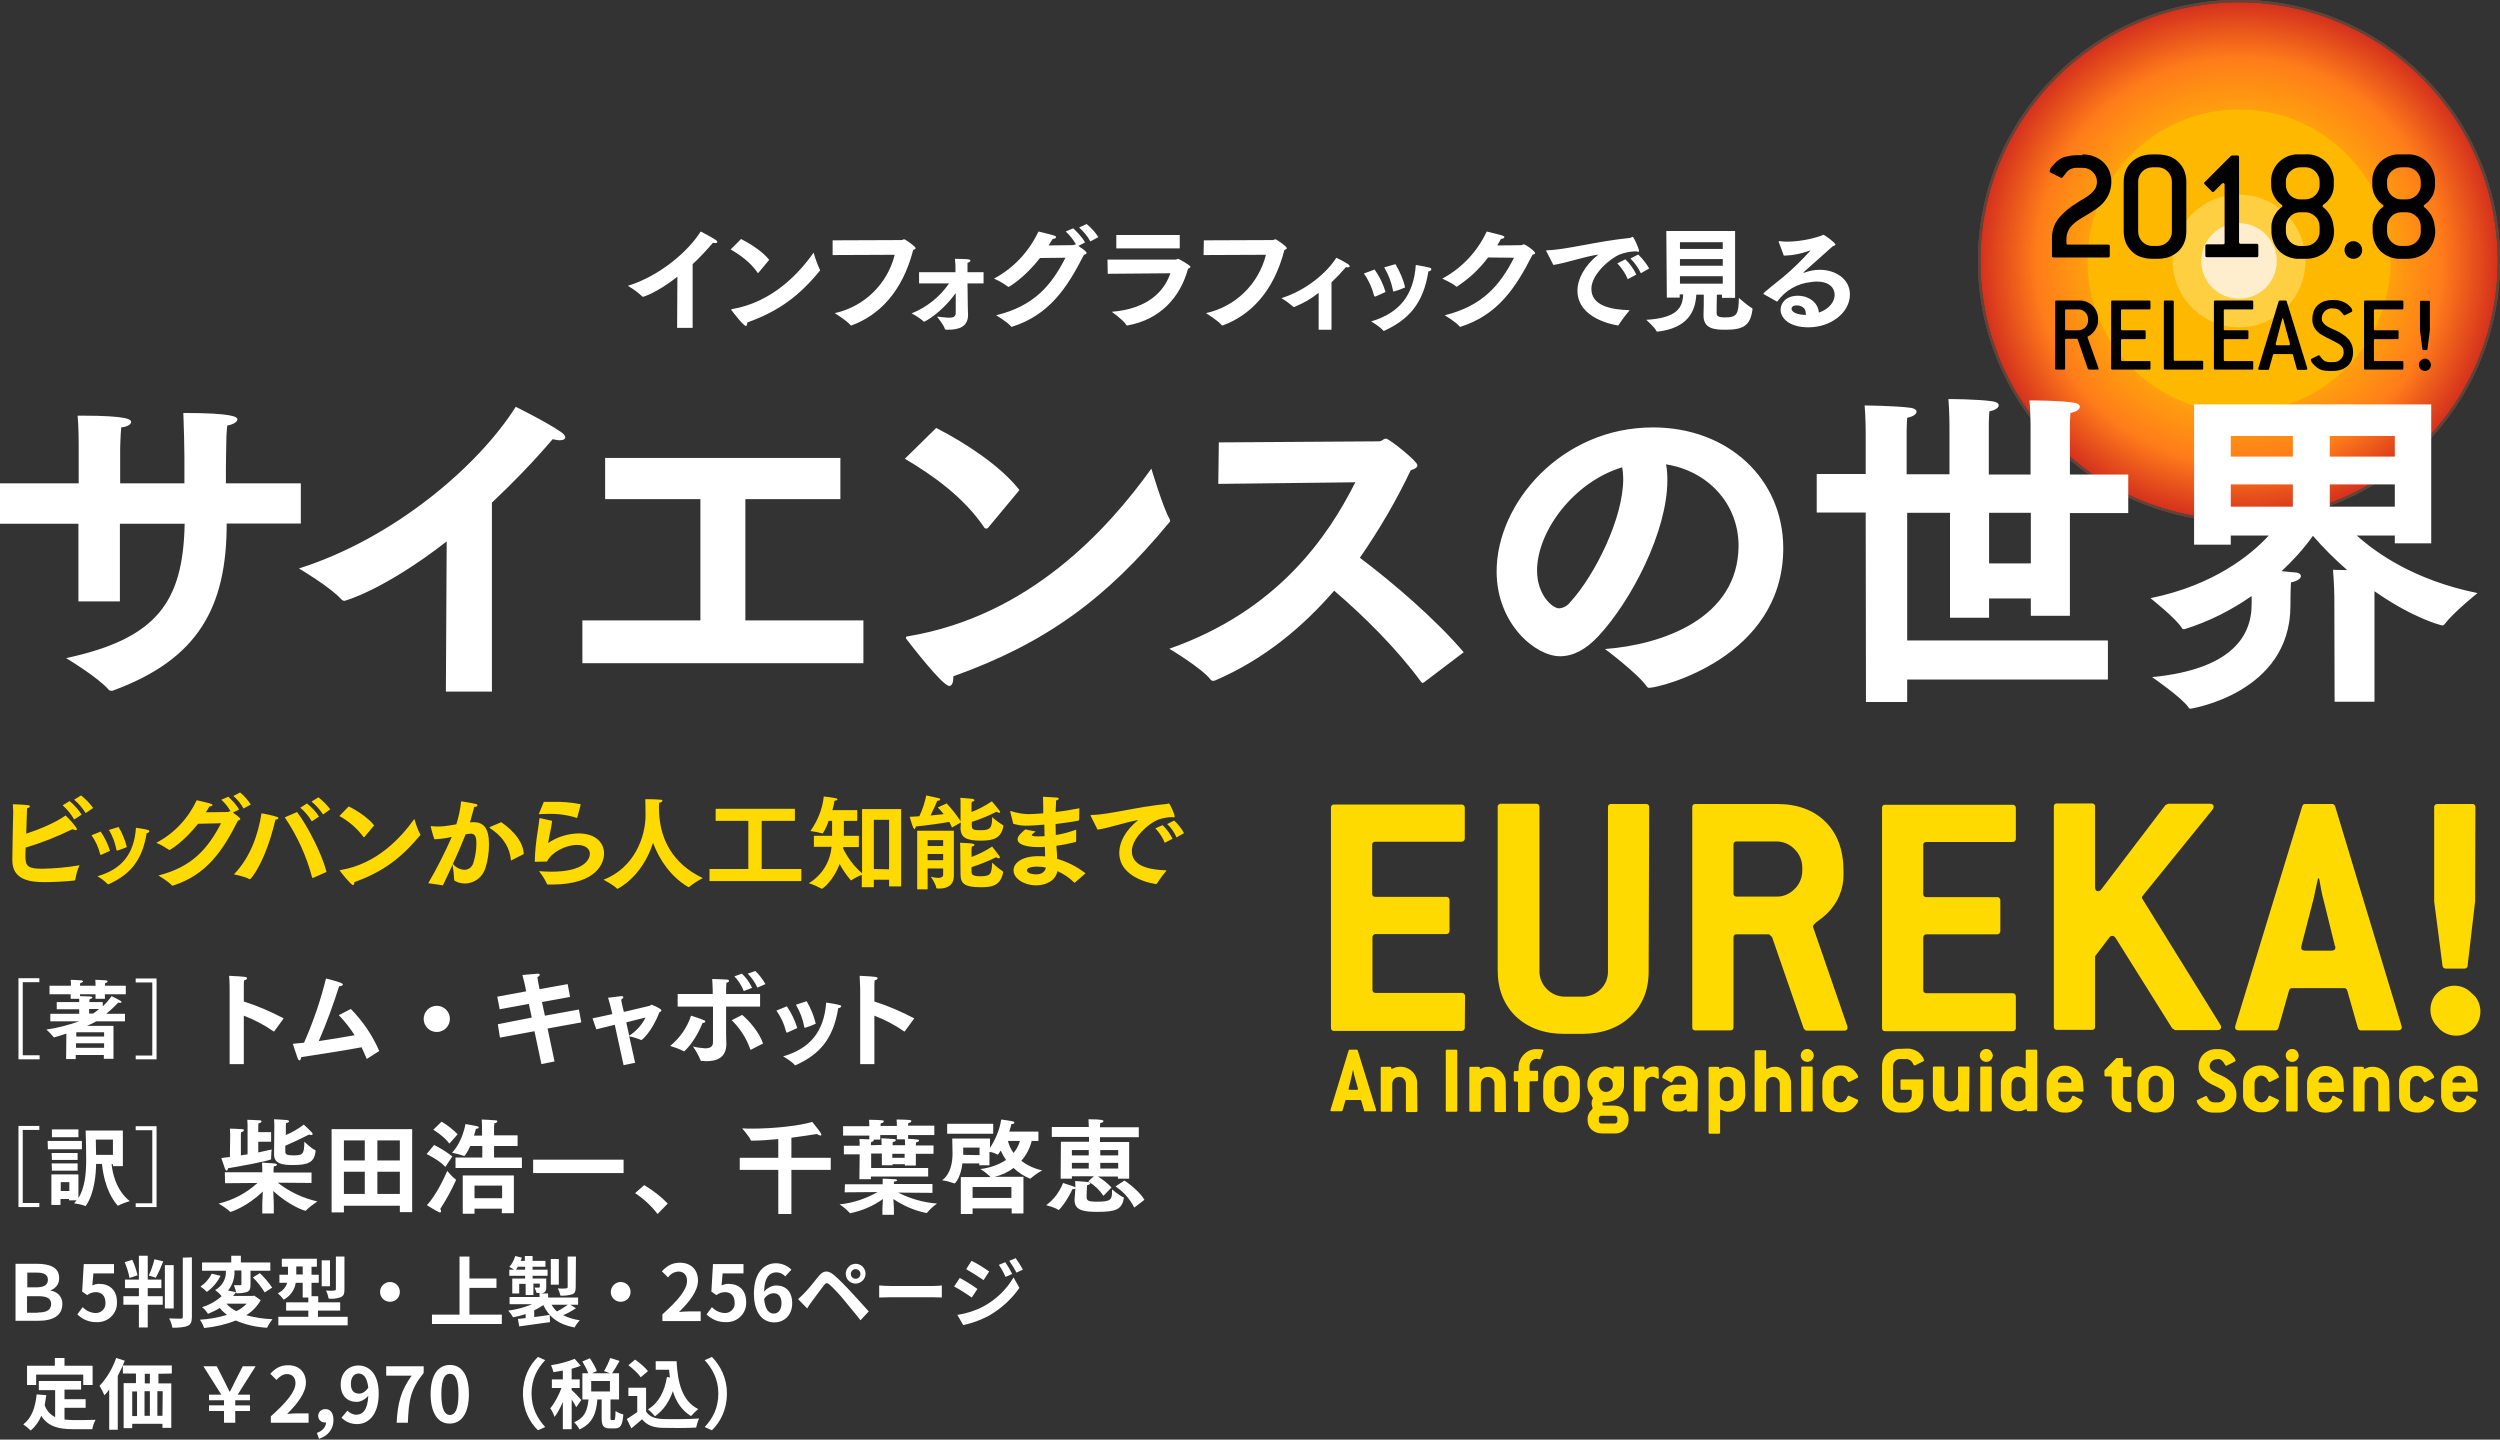 <?xml version="1.0" encoding="utf-8"?>
<!-- Generator: Adobe Illustrator 25.2.1, SVG Export Plug-In . SVG Version: 6.00 Build 0)  -->
<svg version="1.1" id="レイヤー_1" xmlns="http://www.w3.org/2000/svg" xmlns:xlink="http://www.w3.org/1999/xlink" x="0px"
	 y="0px" viewBox="0 0 934.1 537.9" style="enable-background:new 0 0 934.1 537.9;" xml:space="preserve">
<rect x="0" y="0" width="934.1" height="537.9" fill="#333333" stroke="none"/>
<style type="text/css">
	.st0{fill:#FFDA00;}
	.st1{fill:#FFFFFF;}
	.st2{fill:url(#SVGID_1_);stroke:#634337;stroke-width:0.9;stroke-miterlimit:10;}
	.st3{fill:none;stroke:#634337;stroke-width:0.9;stroke-miterlimit:10;}
	.st4{fill:#FFB800;}
	.st5{fill:#FFCF42;}
	.st6{fill:#FFEECD;}
</style>
<g id="レイヤー_2_1_">
	<g id="レイヤー_1-2">
		<path class="st0" d="M410.1,310c4.6-0.7,10-2.7,15.2-3.6c-4.8,3.8-7.1,8.3-7.1,12.2c0,9.6,12.6,11.6,13.7,11.7h0.1
			c0.1,0,0.2-0.1,0.2-0.1c1.1-1.7,2.4-3.4,3.7-5c-6.4-0.2-13-1.5-13-7.2c0-4.9,6.4-10.4,9.7-11.7c1.7-0.6,3.6-1,5.4-1
			c0.2,0.1,0.4,0.1,0.6,0.1c0.2,0,0.3-0.1,0.3-0.4c0-0.6-1.7-4.8-2.2-4.8c-0.1,0-0.3,0.1-0.4,0.1c-0.1,0.1-0.3,0.1-0.4,0.1
			c-10.9,1-21.5,4-27.9,4.1c-0.4,0-0.5,0-0.5,0.2c0,0.2,0.1,0.3,0.2,0.5L410.1,310z M431.7,309.5c1.5,1.6,2.7,3.4,3.5,5.4l2.9-1.5
			c-0.9-1.9-2.2-3.6-3.7-5.1L431.7,309.5z M436.1,307.9c1.5,1.4,2.7,3.1,3.5,5l2.8-1.6c-1-1.8-2.2-3.4-3.7-4.7L436.1,307.9z
			 M390.8,324.2c-0.4,1.7-1.8,2.5-3.6,2.5c-1.9,0-3.5-0.6-3.5-1.5c0-1.4,3.4-1.4,3.6-1.4C388.6,323.8,389.7,323.9,390.8,324.2
			 M378.6,307.8c1.8,0.5,3.6,0.8,5.5,0.7c1.6,0,4.8-0.3,6.1-0.4c0,1.5,0.1,2.9,0.1,4.3c-0.7,0.1-1.4,0.1-2.1,0.1h-0.6
			c-1.5,0-2.1-0.2-2.1-0.5s1-1,1.5-1.3l-3.9-0.8c-1.3,1.1-2.9,2.4-2.9,3.7c0,1.9,3.2,2.9,7.6,2.9c0.8,0,1.7,0,2.6-0.1
			c0,1.2,0.1,2.4,0.1,3.6c-0.8-0.1-1.7-0.1-2.6-0.1c-6,0-9.2,2.5-9.2,5.3c0,3.1,4,5.6,8.4,5.6c3.7,0,7.3-1.7,8-5.3
			c2.3,1,4.4,2.4,6.2,4.2c0,0.1,0.1,0.1,0.2,0.1c0,0,0.1,0,0.1,0l4-3.5c-3.2-2.5-6.8-4.3-10.6-5.4c-0.1-1.5-0.1-3.1-0.3-4.9
			c2.4-0.3,4.9-0.8,7.2-1.4c0.1,0,0.2-0.1,0.2-0.3V310c-2.5,0.9-5,1.6-7.6,2l-0.1-4.1c2.8-0.4,5.8-0.7,8.6-1.3
			c0.1,0,0.1-0.1,0.2-0.3l0.1-4.3c-3.1,0.6-6.1,1.1-8.9,1.4c0.1-1.3,0.2-3.4,0.2-4.3c0.7-0.2,1-0.5,1-0.7s-0.3-0.4-0.7-0.4
			c-1.2-0.1-5.2-0.3-5.2-0.3c0.1,2.5,0.1,4.2,0.1,5.9v0.3c-1.2,0.1-4.3,0.3-5.3,0.3c-2.2,0-4.5-0.4-6.6-1.1c-0.1,0-0.2-0.1-0.3-0.1
			c-0.1,0-0.1,0.1-0.1,0.1c0,0,0,0,0,0c0,0.1,0,0.2,0,0.3L378.6,307.8z M346.6,319.1h5.8v2.3h-5.8V319.1z M346.6,313.9h5.8v2.2h-5.8
			V313.9z M342.7,332.3h3.9v-7.8h5.8v2.3c0,0.9-0.8,1.2-1.8,1.2c-1,0-1.9-0.2-2.8-0.4c0,0,1.9,2.7,2,4.1c0,0.2,0.1,0.3,1.2,0.3
			c2.6,0,5.4-1,5.4-4.8v-0.2c0-0.8,0-1.8,0-3.9v-12.7h-13.7V332.3z M358.9,326.7c0,3.3,1.3,4.8,7.5,4.8c4,0,7.4-0.4,8.4-5.5
			c0-0.1,0-0.1,0-0.2c0-0.1-0.1-0.2-0.3-0.4c-1.4-0.9-2.6-1.9-3.8-3.1c-0.1,4.6-0.8,5.1-4.6,5.1c-2.9,0-3.1-0.8-3.1-1.9V324
			c3.2-1,6.3-2.3,9.2-3.7c0.3,0.2,0.6,0.4,1,0.4c0.3,0,0.4-0.1,0.4-0.3c0-0.2-0.1-0.3-0.1-0.4c-0.6-0.9-2.8-3.7-2.8-3.7
			c-2.4,1.6-5,2.9-7.7,3.9v-2.4c0-0.5,0-1,0.1-1.5c0.7-0.1,1-0.4,1-0.6s-0.3-0.4-0.7-0.5c-1.4-0.2-4.7-0.3-4.7-0.3
			c0.1,0.7,0.1,1.5,0.1,2.2v0.4L358.9,326.7z M358.9,309.3c0,3.7,2.2,4.8,7.6,4.8c4.5,0,7.6-0.8,8.4-5.4c0-0.1,0-0.1,0-0.2
			s-0.1-0.1-0.2-0.2c-1.4-0.9-2.8-1.9-4-3c0,4.1-0.7,4.9-4.3,4.9c-2.7,0-3.3-0.2-3.3-1.8v-1.3c3.2-1,6.3-2.3,9.2-3.8
			c0.3,0.2,0.6,0.3,1,0.4c0.3,0,0.4-0.1,0.4-0.3c0-0.2-0.1-0.3-0.2-0.4c-0.6-0.9-2.9-3.6-2.9-3.6c-2.4,1.6-4.9,3-7.6,4v-2.3
			c0-0.5,0-1,0.1-1.5c0.7-0.1,1-0.4,1-0.6s-0.3-0.4-0.6-0.5c-1.3-0.2-4.7-0.4-4.7-0.4c0.1,0.7,0.1,1.3,0.1,2v0.4v6.3
			c-1.5-2.3-3.3-4.6-5.2-6.6c-0.2,0.1-3.3,1.5-3.3,1.5c0.8,0.8,1.5,1.6,2.2,2.5l-4.9,0.5c1-2,1.9-4.1,2.5-5.5c0.7,0,1.1-0.2,1.1-0.5
			s-0.2-0.4-0.7-0.5s-4.5-1-4.5-1c-0.6,2.7-1.4,5.3-2.6,7.8c-1.3,0.1-2.5,0.1-3.6,0.2c0,0,1,3.5,1.3,4s0.4,0.6,0.5,0.6
			s0.4-0.5,0.5-1c4.2-0.4,9.8-1.2,12.5-1.7c0.4,0.7,0.7,1.5,1,2.1l3.3-1.9L358.9,309.3z M326.5,324.7v-18.4h5.7v18.5L326.5,324.7z
			 M304.1,316.4h6.6c-0.5,5.6-3.6,10.7-8.5,13.6c1.6,0.5,3.2,1.2,4.7,2c0.1,0,0.1,0.1,0.2,0.1c0.3,0,4.5-3.3,6.6-9.3
			c1.2,2.2,2.6,4.3,4.3,6.2c0,0,0.1,0,0.1-0.1c1.2-0.8,2.5-1.5,3.9-2v4.6h4.5v-2.8h5.7v2.5h4.5v-28.9h-14.6v24
			c-3-2.6-5.4-5.8-7.1-9.3l0.1-0.5h5.8v-4.2h-5.6v-5.6h5v-4H311c0.5-1.6,0.7-2.9,0.8-3.5c0.8-0.1,1.1-0.3,1.1-0.5s-0.2-0.4-0.5-0.4
			c-1-0.3-4.6-0.7-4.6-0.7c-0.5,4.7-2.3,9.1-5,12.9c1.5,0.2,3,0.5,4.5,0.9c0,0,0.1,0,0.1,0c0.1,0,0.1,0,0.1-0.1
			c0.9-1.5,1.6-3,2.1-4.6h1.3v5.6h-6.8L304.1,316.4z M265.2,329.2h34.2v-4.5h-14.8v-18H297v-4.5h-29.6v4.5h12.2v18h-14.5V329.2z
			 M244,314.9c2.4,6.5,6.8,12.8,13.1,16.5c0.1,0,0.1,0.1,0.1,0.1c0.1,0,0.2-0.1,0.3-0.1c1.6-1.3,3.3-2.4,5.1-3.3
			c-11.3-5.4-16.4-14.7-16.4-26.4v-0.3c0-0.7,0.1-1.2,0.1-1.4c0.7-0.2,1.2-0.5,1.2-0.8s-0.2-0.4-0.8-0.4c-1.7-0.2-5.6-0.2-5.6-0.2
			c0,0.5,0.1,2.6,0.1,6.1c0,7.7-4,19.5-15.7,24c0,0,3.8,2,5,3.3c0.1,0.1,0.1,0.1,0.2,0.1S239.9,327.8,244,314.9 M201.9,305.7
			L201.9,305.7c-0.2,0-0.3,0.1-0.4,0.2c0,0,0,0,0,0c0,1-0.3,2.6-0.6,4.7c-0.6,3.7-1,7.5-1.1,11.2c0,0.2,0,0.2,0.2,0.2l4.4-0.1
			c1.5-3.3,6.8-6.2,11.2-6.2c3.2,0,4.8,1.5,4.8,3.3c0,2-2,6.7-14.4,6.7c-1.4,0-3-0.1-4.6-0.2c1.2,1.5,2.2,3.1,3,4.8
			c0,0.1,0.1,0.2,0.4,0.2h1.3c17.6,0,19.6-8.7,19.6-11.6c0-4-3.1-7.5-9.6-7.5c-4,0.1-8,1.3-11.3,3.6c0.4-2.6,1.2-5.7,1.5-8.3
			L201.9,305.7z M201.3,304.2c1.2,0,2.4-0.1,3.5-0.1c3.6-0.1,7.3,0.4,10.7,1.5c0,0,0.1,0,0.1,0s0.1-0.1,0.1-0.2l1.3-4.9
			c-3.5-0.7-7.1-1-10.7-0.9c-1,0-2.1,0-3.1,0L201.3,304.2z M169.2,322.8c1.8-3.8,3.3-7.4,4.8-11.1c0.7-0.1,1.3-0.2,2-0.2
			c1.8,0,2,1.8,2,3.6c0,2.4-0.4,4.9-1.1,7.2c-0.4,1.6-1.8,2.7-3.4,2.7C171.8,324.9,170.3,324.1,169.2,322.8 M165.5,330.8
			c1.3-2.8,2.5-5.3,3.6-7.7c0.3,1.8,0.5,3.7,0.6,5.6c0,0.2,0,0.3,0.2,0.4c1.1,0.7,2.5,1,3.8,1c3.6,0,6.7-2.4,7.7-5.9
			c0.9-2.8,1.3-5.8,1.3-8.7c0-6.1-2-8.3-5.8-8.3c-0.4,0-0.8,0-1.3,0.1c0.6-2.1,1.2-4.5,1.6-5.8c0.8,0,1.2-0.3,1.2-0.6
			s-0.2-0.4-0.6-0.5c-1-0.3-5.5-1-5.5-1c-0.3,2.9-0.9,5.8-1.8,8.6c-4.7,0.8-5.2,0.8-6.9,0.8c-0.8,0-1.5,0-2.3-0.1
			c-0.1,0-0.1,0-0.2,0c-0.1,0-0.2,0.1-0.2,0.1c0,0.1,1,3.8,1.4,4.8c2.2-0.1,4.4-0.4,6.5-0.9c-2.6,5.9-5.5,11.7-8.8,17.3L165.5,330.8
			z M183.3,308.9c-0.3,0.1-0.4,0.2-0.4,0.3s0.1,0.1,0.4,0.4c5.4,3.6,7.2,7.8,7.6,11.7c0,0.1,0.1,0.2,0.1,0.2c0.1,0,0.1,0,0.2-0.1
			l4.5-2.3c-0.2-4.3-3.4-8.4-8.4-11.9L183.3,308.9z M154.8,306c-5,7-13.9,16.8-27.6,19.1c-0.2,0-0.3,0.1-0.3,0.1
			c0,0.1,0.1,0.2,0.2,0.3c0.2,0.3,4,5.2,4.8,5.2c0.3,0,0.5-0.4,0.5-1v-0.1c10.6-3.8,17.4-8.9,24.6-17.5c0.1-0.1,0.1-0.1,0.1-0.2
			c0-0.1,0-0.2-0.1-0.2C156,309.9,155.4,307.9,154.8,306 M126.8,304.9c3.5,1.9,6.6,4.6,9,7.8c0,0.1,0.1,0.1,0.2,0.1
			c0.1,0,0.1,0,0.2-0.1l3.6-4.3c-2.1-2.7-6.1-5.4-9.5-7.1L126.8,304.9z M97.7,303.9c-1.2,7.8-4.1,16.4-10.3,22.8
			c0,0,4.2,0.8,5.8,1.8c0,0,0.1,0,0.2,0c0.4,0,5.8-6.4,9.5-22.2c0.8-0.1,1.1-0.4,1.1-0.6s-0.2-0.4-0.6-0.5
			C102.5,304.8,97.7,303.8,97.7,303.9 M122,325.8c-1.6-6.5-6.9-16.9-11-22.4l-4.6,2c4.6,6.8,8.1,14.4,10.2,22.4
			c0,0.2,0.2,0.2,0.2,0.2c0.1,0,0.2,0,0.2,0L122,325.8z M112.2,301.8c1.7,1.4,3.2,3.2,4.3,5.1l2.7-1.8c-1.2-1.9-2.8-3.5-4.5-4.9
			L112.2,301.8z M116.4,299.5c1.7,1.4,3.1,3,4.3,4.8l2.7-1.9c-1.3-1.7-2.8-3.2-4.4-4.5L116.4,299.5z M82.6,307.6
			c-4.8,9.2-10.6,16.3-23.4,19.5c0,0,3.8,2.3,5,3.7c0,0.1,0.1,0.1,0.2,0.1c0.1,0,0.1,0,0.2,0c12.6-4,18.7-13.1,24.3-24.3
			c0.6-0.1,0.9-0.4,0.9-0.6s-0.6-0.9-2.8-2.4l2.3-1.1c-0.7-1.6-3-3.9-4-4.8l-2.6,1.1c1.4,1.3,2.6,2.8,3.5,4.4
			c-0.1,0-0.2-0.1-0.3-0.1c-0.3,0-0.4,0.3-0.8,0.3l-8.2,0.1c0.5-0.7,0.9-1.4,1.3-2.1c0.6-0.1,1.2-0.3,1.2-0.6c0-0.1-0.2-0.4-0.7-0.5
			c-0.7-0.3-3.9-1-5.2-1.3c-3.2,6.8-8.4,12.4-15.1,15.9c1.7,0.7,3.2,1.6,4.7,2.6c0.1,0.1,0.1,0.1,0.2,0.1c0.3,0,5.4-3.1,10.7-9.8
			L82.6,307.6z M87.2,297.4c1.5,1.3,2.8,2.9,3.8,4.7l2.7-1.5c-1.1-1.7-2.4-3.2-4-4.5L87.2,297.4z M34.2,312.1c1.5,2.1,2.6,4.5,3.2,7
			c0.1,0.2,0.1,0.3,0.2,0.3c0.1,0,0.1,0,0.2,0l3.3-1.5c-0.8-2.6-2-5-3.5-7.2L34.2,312.1z M36.4,327.4c1.4,0.8,2.7,1.8,3.8,2.9
			c0,0.1,0.1,0.1,0.2,0.1c0.1,0,0.1,0,0.2,0c7.8-3.6,12.5-8.6,14.2-19.1c0.6-0.1,1-0.4,1-0.7s-0.2-0.4-0.6-0.5
			c-1.2-0.4-4.4-0.8-4.4-0.8C50.1,319.1,45.5,324.8,36.4,327.4 M40.7,310.1c1.4,2.3,2.3,4.8,2.8,7.4c0,0.2,0.1,0.3,0.2,0.3
			c0.1,0,0.1,0,0.2,0c1.2-0.4,2.4-0.8,3.5-1.3c-0.7-2.7-1.7-5.2-3.1-7.5L40.7,310.1z M29.7,323.3c-4.6,0.8-9.3,1.2-14,1.3
			c-5.1,0-6.2-0.9-6.2-4.5c0-0.3,0-1.5,0.1-3.4c6-1.8,11.8-4.1,17.5-6.9c0.4,0.2,0.8,0.3,1.2,0.4c0.3,0,0.4-0.1,0.4-0.4
			c0-0.8-3.5-4.5-4.2-5.1c-3.8,2.7-9.8,5.2-14.7,6.8c0.3-9,0.3-9.3,0.3-9.5c0.7-0.1,1.1-0.5,1.1-0.7c0-0.5-1-0.6-6.4-0.8
			c0.1,2,0.2,3,0.1,4.3c0,0-0.3,13.7-0.3,16.6c0,7.4,6.6,8.2,12,8.2c3.3,0,7.6-0.2,11.2-0.6c0.1,0,0.3-0.1,0.3-0.2c0,0,0,0,0,0
			C28.4,326.9,28.9,325.1,29.7,323.3 M23.4,300.9c1.7,1.5,3.2,3.3,4.3,5.3l2.8-1.8c-1.2-1.9-2.7-3.6-4.5-5.1L23.4,300.9z
			 M27.7,298.8c1.7,1.4,3.1,3.1,4.3,5l2.8-1.9c-1.3-1.8-2.8-3.3-4.5-4.7L27.7,298.8z"/>
		<path class="st0" d="M923.4,371c-1.6-1.7-3.9-2.7-6.3-2.7c-2.4,0-4.6,0.9-6.3,2.6c-1.8,1.7-2.7,4-2.7,6.4c0,2.4,0.9,4.6,2.6,6.3
			c3.1,3.9,8.8,4.5,12.7,1.4c3.9-3.1,4.5-8.8,1.4-12.7C924.4,371.9,923.9,371.4,923.4,371 M924.9,301.7c0.1-0.7-0.4-1.3-1-1.3
			c-0.1,0-0.2,0-0.3,0h-12.7c-0.6-0.1-1.3,0.3-1.4,1c0,0.1,0,0.2,0,0.3v35.1l3.1,23.9c0,0.7,0.5,1.2,1.2,1.2c0,0,0.1,0,0.1,0h6.8
			c0.7,0.1,1.3-0.4,1.3-1.1c0,0,0-0.1,0-0.1l2.8-23.9L924.9,301.7z M872.6,353.7v0.3c0,0.8-0.5,1.2-1.5,1.2h-9.8
			c-1,0-1.5-0.4-1.5-1.2c0-0.1,0.1-0.2,0.1-0.3v-0.3l4.6-17.8c0.7-3.3,1.2-5.8,1.6-7.4h0.4c0.8,4.4,1.3,6.9,1.5,7.4l4.4,17.8
			C872.5,353.6,872.5,353.7,872.6,353.7 M872.5,301.3c-0.2-0.6-0.7-1-1.3-0.9h-9.7c-0.6-0.1-1.2,0.3-1.3,0.9l-25,82
			c0-0.1,0,0.1-0.1,0.5c0,0.8,0.5,1.2,1.5,1.2H850c0.6,0.1,1.2-0.3,1.3-0.9l4-14.1c0.2-0.6,0.8-0.9,1.3-0.8h19.1
			c0.6-0.1,1.1,0.3,1.3,0.8l4,14.1c0.2,0.6,0.7,1,1.3,0.9h13.6c1,0,1.5-0.4,1.5-1.2c-0.1-0.5-0.1-0.7-0.1-0.5L872.5,301.3z
			 M800.7,336.2c-0.2-0.2-0.3-0.5-0.4-0.8c0.1-0.2,0.1-0.5,0.3-0.7l26.1-32.2c0.2-0.3,0.4-0.7,0.4-1.1c0-0.7-0.5-1.1-1.5-1.1h-15.4
			l-1.1,0.5l-23.9,31.4c-0.4,0.5-0.8,0.8-1.2,0.8c-0.8,0-1.2-0.5-1.2-1.6v-29.9c0.1-0.7-0.4-1.3-1-1.3c-0.1,0-0.2,0-0.3,0h-12.8
			c-0.7-0.1-1.3,0.4-1.3,1c0,0.1,0,0.2,0,0.3v82c-0.1,0.7,0.4,1.3,1,1.3c0.1,0,0.2,0,0.3,0h12.8c0.7,0.1,1.3-0.4,1.3-1
			c0-0.1,0-0.2,0-0.3v-26.2l5.4-7.1c0.3-0.4,0.7-0.6,1.2-0.5c0.4,0,0.7,0.3,1.1,0.8l21.1,33.7l1.1,0.7h15.7c1,0,1.5-0.4,1.5-1.1
			c0-0.3-0.1-0.6-0.3-0.9L800.7,336.2z M753.2,372.4c0.1-0.6-0.4-1.2-1-1.3c-0.1,0-0.2,0-0.3,0h-32c-0.7,0.1-1.3-0.4-1.3-1
			c0-0.1,0-0.2,0-0.3v-19.3c-0.1-0.7,0.4-1.3,1-1.4c0.1,0,0.2,0,0.3,0h26.2c0.6,0.1,1.2-0.4,1.3-1c0-0.1,0-0.2,0-0.3v-11.3
			c0.1-0.6-0.4-1.2-1-1.3c-0.1,0-0.2,0-0.3,0h-26.2c-0.7,0.1-1.3-0.4-1.3-1c0-0.1,0-0.2,0-0.3v-18c-0.1-0.7,0.4-1.3,1-1.3
			c0.1,0,0.2,0,0.3,0h32c0.6,0.1,1.2-0.4,1.3-1c0-0.1,0-0.2,0-0.3v-11.3c0.1-0.6-0.4-1.2-1-1.3c-0.1,0-0.2,0-0.3,0h-47.4
			c-0.7-0.1-1.3,0.4-1.3,1c0,0.1,0,0.2,0,0.3v82c-0.1,0.7,0.4,1.3,1,1.3c0.1,0,0.2,0,0.3,0h47.4c0.6,0.1,1.2-0.4,1.3-1
			c0-0.1,0-0.2,0-0.3V372.4z M670.5,332.2c-1.8,1.8-4.2,2.9-6.8,2.8h-14.7c-0.7,0.1-1.3-0.4-1.3-1c0-0.1,0-0.2,0-0.3v-18
			c-0.1-0.7,0.4-1.3,1-1.3c0.1,0,0.2,0,0.3,0h14.7c2.6,0,5,1,6.8,2.9c1.9,1.8,2.9,4.3,2.9,6.8v1.2
			C673.4,327.9,672.4,330.4,670.5,332.2 M677.4,346.3v-0.1c0-0.4,0.6-1.2,1.9-2.1c1.3-0.9,2.5-1.9,3.6-3c3.8-3.8,6-9,5.9-14.4v-1.3
			c0-7.7-2.2-13.8-6.7-18.3s-10.6-6.7-18.3-6.7h-30.2c-0.7-0.1-1.3,0.4-1.3,1c0,0.1,0,0.2,0,0.3v82c-0.1,0.7,0.4,1.3,1,1.3
			c0.1,0,0.2,0,0.3,0h12.8c0.7,0.1,1.3-0.4,1.3-1c0-0.1,0-0.2,0-0.3v-33.3c-0.1-0.7,0.4-1.3,1-1.3c0.1,0,0.2,0,0.3,0H661l1.1,1
			l11.8,34.1c0.4,0.6,0.8,0.9,1.2,0.9H689c0.9,0,1.3-0.4,1.3-1.1c0-0.2,0-0.5-0.1-0.7L677.4,346.3z M616.2,301.7
			c0.1-0.7-0.4-1.3-1-1.3c-0.1,0-0.2,0-0.3,0h-12.8c-0.7-0.1-1.3,0.4-1.3,1c0,0.1,0,0.2,0,0.3v61c0.1,2.6-0.9,5.1-2.7,6.9
			c-1.8,1.8-4.2,2.8-6.8,2.8h-6.5c-2.6,0-5-1-6.8-2.8c-1.8-1.8-2.9-4.3-2.8-6.9v-61c0.1-0.7-0.4-1.3-1-1.4c-0.1,0-0.2,0-0.3,0H561
			c-0.6-0.1-1.3,0.3-1.4,1c0,0.1,0,0.2,0,0.3v60.9c0,7.2,2.3,12.9,6.8,17.3c4.6,4.3,10.6,6.5,18.1,6.5h6.6c7.5,0,13.6-2.2,18.1-6.5
			c4.6-4.3,6.9-10.1,6.8-17.3L616.2,301.7z M547.4,372.4c0.1-0.6-0.3-1.3-0.9-1.4c-0.1,0-0.3,0-0.4,0h-32c-0.7,0.1-1.3-0.4-1.3-1
			c0-0.1,0-0.2,0-0.3v-19.3c-0.1-0.7,0.4-1.3,1-1.4c0.1,0,0.2,0,0.3,0h26.2c0.6,0.1,1.2-0.4,1.3-1c0-0.1,0-0.2,0-0.3v-11.3
			c0.1-0.6-0.4-1.2-1-1.3c-0.1,0-0.2,0-0.3,0H514c-0.7,0.1-1.3-0.4-1.3-1c0-0.1,0-0.2,0-0.3v-18c-0.1-0.7,0.4-1.3,1-1.3
			c0.1,0,0.2,0,0.3,0h32c0.6,0.1,1.2-0.4,1.3-1c0-0.1,0-0.2,0-0.3v-11.3c0.1-0.6-0.4-1.2-1-1.3c-0.1,0-0.2,0-0.3,0h-47.4
			c-0.7-0.1-1.3,0.4-1.3,1c0,0.1,0,0.2,0,0.3v82c-0.1,0.7,0.4,1.3,1,1.3c0.1,0,0.2,0,0.3,0H546c0.6,0.1,1.2-0.4,1.3-1
			c0-0.1,0-0.2,0-0.3L547.4,372.4z"/>
		<path class="st0" d="M916.7,404.5c-0.2,0-0.4-0.1-0.4-0.3c0-0.6,0.3-1.1,0.8-1.5c1-0.9,2.5-0.9,3.5,0c0.5,0.3,0.8,0.9,0.8,1.4
			c0,0.2-0.1,0.3-0.3,0.4c0,0-0.1,0-0.1,0H916.7z M925.6,404.6c0-1.2-0.3-2.4-1-3.3c-1.2-2-3.4-3.2-5.7-3.1
			c-2.3-0.1-4.5,1.1-5.8,3.1c-0.7,1-1,2.2-1,3.3v4.5c-0.1,1.7,0.6,3.4,1.8,4.7c1.3,1.2,3.1,1.8,4.9,1.8c1.7,0.1,3.4-0.5,4.7-1.7
			c1.2-1.2,1.8-2.1,1.8-2.7c0-0.1-0.1-0.2-0.2-0.3l-3.1-1.6c-0.1,0-0.1,0-0.2,0c-0.1,0-0.3,0.2-0.5,0.7c-0.3,1-1.3,1.7-2.3,1.8
			c-0.7,0-1.4-0.3-1.9-0.8c-0.5-0.5-0.8-1.2-0.7-1.9v-0.8c0-0.2,0.1-0.3,0.3-0.4c0,0,0.1,0,0.1,0h8.6c0.2,0,0.3-0.1,0.4-0.3
			c0,0,0-0.1,0-0.1L925.6,404.6z M906.1,409.4c-0.1,0-0.1,0-0.2,0c-0.1,0-0.3,0.2-0.5,0.7c-0.4,1-1.3,1.7-2.3,1.8
			c-0.7,0-1.4-0.3-1.9-0.8c-0.5-0.5-0.8-1.2-0.7-1.9v-4.5c0-0.7,0.3-1.4,0.7-1.9c0.5-0.5,1.1-0.8,1.8-0.8c1.1,0.1,2,0.8,2.4,1.8
			c0.2,0.4,0.4,0.6,0.5,0.6c0.1,0,0.1,0,0.2,0l3.2-1.6c0.1,0,0.2-0.2,0.2-0.3c-0.1-0.5-0.3-0.9-0.6-1.3c-0.5-0.7-1-1.3-1.7-1.8
			c-1.2-0.8-2.7-1.3-4.1-1.2c-1.8-0.1-3.6,0.5-4.9,1.8c-1.3,1.2-1.9,2.9-1.8,4.7v4.5c-0.1,1.7,0.6,3.4,1.8,4.7
			c1.3,1.2,3.1,1.8,4.9,1.8c1.7,0.1,3.4-0.5,4.7-1.7c1.2-1.2,1.8-2.1,1.8-2.7c0-0.1-0.1-0.2-0.2-0.3L906.1,409.4z M892.7,405
			c0.1-1.7-0.6-3.4-1.8-4.6c-1.2-1.2-2.9-1.9-4.6-1.8c-0.7,0-1.3,0.1-1.9,0.4c-0.3,0.1-0.7,0.3-1,0.4c-0.1,0-0.2-0.1-0.2-0.4
			s-0.2-0.4-0.4-0.4h-3.1c-0.2,0-0.3,0.1-0.4,0.3c0,0,0,0.1,0,0.1v15.9c0,0.2,0.1,0.3,0.3,0.4c0,0,0.1,0,0.1,0h3.4
			c0.2,0,0.3-0.1,0.4-0.3c0,0,0-0.1,0-0.1V405c0-1.4,1.1-2.6,2.5-2.6c0,0,0.1,0,0.1,0c0.7,0,1.4,0.3,1.8,0.8
			c0.5,0.5,0.7,1.2,0.7,1.8v9.9c0,0.2,0.1,0.3,0.3,0.4c0,0,0.1,0,0.1,0h3.5c0.2,0,0.3-0.1,0.4-0.3c0,0,0-0.1,0-0.1L892.7,405z
			 M866.7,404.5c-0.2,0-0.4-0.1-0.4-0.3c0-0.6,0.3-1.1,0.8-1.5c1-0.9,2.5-0.9,3.5,0c0.5,0.3,0.8,0.9,0.8,1.4c0,0.2-0.1,0.3-0.3,0.4
			c0,0-0.1,0-0.1,0H866.7z M875.6,404.7c0-1.2-0.3-2.4-1-3.3c-1.2-2-3.4-3.2-5.7-3.1c-2.4-0.1-4.6,1.1-5.9,3.1c-0.7,1-1,2.2-1,3.3
			v4.5c-0.1,1.7,0.6,3.4,1.8,4.7c1.3,1.2,3.1,1.8,4.9,1.8c1.7,0.1,3.4-0.5,4.7-1.7c1.2-1.2,1.8-2.1,1.8-2.7c0-0.1-0.1-0.2-0.2-0.3
			l-3.1-1.6c-0.1,0-0.1,0-0.2,0c-0.1,0-0.3,0.2-0.5,0.7c-0.3,1-1.3,1.7-2.3,1.8c-0.7,0-1.4-0.3-1.8-0.8c-0.5-0.5-0.8-1.2-0.7-1.9
			v-0.8c0-0.2,0.1-0.3,0.3-0.4c0,0,0.1,0,0.1,0h8.6c0.2,0,0.3-0.1,0.4-0.3c0,0,0-0.1,0-0.1L875.6,404.7z M858.5,398.9
			c0-0.2-0.1-0.3-0.3-0.4c0,0-0.1,0-0.1,0h-3.5c-0.2,0-0.3,0.1-0.4,0.3c0,0,0,0.1,0,0.1v16c0,0.2,0.1,0.3,0.3,0.4c0,0,0.1,0,0.1,0
			h3.5c0.2,0,0.3-0.1,0.4-0.3c0,0,0-0.1,0-0.1V398.9z M858.1,392.6c-0.9-0.9-2.5-0.9-3.4,0.1c-0.9,0.9-0.9,2.5,0.1,3.4
			s2.5,0.9,3.4-0.1c0.4-0.4,0.7-1,0.7-1.6C858.8,393.7,858.6,393.1,858.1,392.6 M848.1,409.4c-0.1,0-0.1,0-0.2,0
			c-0.1,0-0.3,0.2-0.5,0.7c-0.4,1-1.3,1.7-2.3,1.8c-0.7,0-1.4-0.3-1.9-0.8c-0.5-0.5-0.8-1.2-0.8-1.9v-4.6c0-0.7,0.3-1.4,0.8-1.9
			c0.5-0.5,1.1-0.8,1.8-0.8c1.1,0.1,2,0.8,2.4,1.8c0.2,0.4,0.4,0.6,0.5,0.6c0.1,0,0.1,0,0.2,0l3.2-1.6c0.1,0,0.2-0.2,0.2-0.3
			c-0.1-0.5-0.3-0.9-0.6-1.3c-0.5-0.7-1-1.3-1.7-1.8c-1.2-0.8-2.7-1.3-4.2-1.2c-1.8-0.1-3.6,0.5-5,1.8c-1.3,1.2-1.9,2.9-1.9,4.7v4.5
			c-0.1,1.8,0.6,3.5,1.9,4.7c1.4,1.2,3.2,1.9,5,1.8c1.7,0.1,3.4-0.5,4.7-1.7c1.2-1.2,1.8-2.1,1.8-2.7c0-0.1-0.1-0.2-0.2-0.3
			L848.1,409.4z M828.8,395.7c0.9,0,1.7,0.6,2.4,1.9c0.2,0.4,0.4,0.6,0.5,0.6c0.1,0,0.1,0,0.2,0l3.2-1.6c0.1,0,0.2-0.2,0.2-0.3
			c-0.1-0.5-0.3-0.9-0.6-1.3c-0.5-0.7-1.1-1.3-1.7-1.8c-1.2-0.8-2.7-1.3-4.2-1.2h-0.5c-1.8-0.1-3.6,0.6-4.9,1.8
			c-1.3,1.2-1.9,2.9-1.9,4.7c-0.1,1.6,0.5,3.1,1.5,4.2c1.3,1.3,2.8,2.3,4.5,3c1,0.4,1.9,1,2.8,1.5c0.7,0.5,1.1,1.3,1.1,2.1
			c0,1.4-1.2,2.6-2.6,2.6h-1.5c-0.9,0-1.8-0.5-2.2-1.3c-0.4-0.7-0.6-1.1-0.7-1.1c-0.1,0-0.1,0-0.2,0L821,411
			c-0.2,0.1-0.2,0.2-0.2,0.3c0,0.7,0.6,1.6,1.7,2.7c1.3,1.2,3,1.8,4.8,1.7h1.5c1.8,0.1,3.6-0.6,4.9-1.8c1.3-1.2,1.9-2.9,1.9-4.7
			c0.1-1.6-0.4-3.1-1.4-4.4c-1.2-1.3-2.7-2.3-4.3-3c-1-0.4-2.1-0.9-3.1-1.5c-0.7-0.4-1.1-1.1-1.2-1.9c0-1.4,1.2-2.6,2.6-2.6
			c0,0,0,0,0,0L828.8,395.7z M807.3,411.1c-0.5,0.5-1.2,0.8-1.8,0.8c-0.7,0-1.4-0.3-1.9-0.8c-0.5-0.5-0.8-1.2-0.8-1.9v-4.6
			c0-0.7,0.3-1.4,0.8-1.9c0.5-0.5,1.2-0.8,1.9-0.8c0.7,0,1.4,0.3,1.8,0.8c0.5,0.5,0.8,1.2,0.8,1.9v4.6
			C808.1,409.9,807.8,410.6,807.3,411.1 M812.3,404.7c0.1-1.8-0.6-3.5-1.9-4.7c-2.9-2.4-7-2.4-9.9,0c-1.3,1.2-1.9,2.9-1.9,4.7v4.5
			c-0.1,1.8,0.6,3.5,1.9,4.7c2.9,2.4,7,2.4,9.9,0c1.3-1.2,1.9-2.9,1.9-4.7V404.7z M796.3,412.2c0-0.2-0.1-0.4-0.3-0.4l-1.1-0.2
			c-0.5-0.1-0.9-0.4-1.2-0.8c-0.3-0.4-0.5-1-0.5-1.5v-6.5c0-0.2,0.1-0.3,0.3-0.4c0,0,0.1,0,0.1,0h2.4c0.2,0,0.3-0.1,0.4-0.3
			c0,0,0-0.1,0-0.1v-3.1c0-0.2-0.1-0.3-0.3-0.4c0,0-0.1,0-0.1,0h-2.4c-0.2,0-0.3-0.1-0.4-0.3c0,0,0-0.1,0-0.1v-2.4
			c0-0.2-0.1-0.3-0.3-0.4c0,0,0,0-0.1,0H791l-0.3,0.1l-4.4,4.5v1.9c0,0.2,0.1,0.3,0.3,0.4c0,0,0.1,0,0.1,0h1.9
			c0.2,0,0.3,0.1,0.4,0.3c0,0,0,0.1,0,0.1v6.5c-0.1,1.7,0.6,3.3,1.8,4.5c1.3,1.3,3,2,4.8,2c0.5,0,0.8-0.1,0.8-0.4L796.3,412.2z
			 M769.3,404.5c-0.2,0-0.4-0.1-0.4-0.3c0-0.6,0.3-1.1,0.8-1.5c1-0.9,2.5-0.9,3.5,0c0.5,0.3,0.8,0.9,0.8,1.5c0,0.2-0.1,0.3-0.3,0.4
			c0,0,0,0-0.1,0L769.3,404.5z M778.3,404.7c0-1.2-0.3-2.4-1-3.4c-1.2-2-3.4-3.2-5.8-3.1c-2.4-0.1-4.6,1.1-5.8,3.1
			c-0.7,1-1,2.2-1,3.4v4.5c-0.1,1.8,0.6,3.5,1.9,4.7c1.4,1.2,3.2,1.9,5,1.8c1.7,0.1,3.4-0.5,4.7-1.7c1.2-1.2,1.8-2.1,1.8-2.7
			c0-0.1-0.1-0.2-0.2-0.3l-3.2-1.6c-0.1,0-0.1,0-0.2,0c-0.1,0-0.3,0.2-0.5,0.7c-0.4,1-1.3,1.7-2.3,1.8c-0.7,0-1.4-0.3-1.9-0.8
			c-0.5-0.5-0.8-1.2-0.7-1.9v-0.9c0-0.2,0.1-0.3,0.3-0.4c0,0,0.1,0,0.1,0h8.6c0.2,0,0.3-0.1,0.4-0.3c0,0,0-0.1,0-0.1L778.3,404.7z
			 M756.2,410.7c-0.5,0.5-1.2,0.8-1.9,0.8c-0.7,0-1.4-0.3-1.9-0.8c-0.5-0.5-0.8-1.2-0.8-1.9V405c0-1.4,1.1-2.6,2.5-2.6
			c0,0,0.1,0,0.1,0c0.7,0,1.4,0.3,1.9,0.8c0.5,0.5,0.7,1.2,0.7,1.9v3.9C757,409.6,756.7,410.3,756.2,410.7 M761.2,392.6
			c0-0.2-0.1-0.3-0.3-0.4c0,0-0.1,0-0.1,0h-3.5c-0.2,0-0.3,0.1-0.4,0.3c0,0,0,0.1,0,0.1v6.2c0,0.3-0.1,0.4-0.2,0.4l-1-0.4
			c-0.6-0.2-1.3-0.4-1.9-0.4c-1.7,0-3.3,0.6-4.4,1.9c-1.2,1.2-1.9,2.9-1.8,4.6v3.8c-0.1,1.7,0.6,3.4,1.9,4.7c1.3,1.2,3,1.9,4.7,1.8
			c0.7,0,1.3-0.1,1.9-0.4c0.3-0.1,0.7-0.3,1-0.4c0.1,0,0.2,0.1,0.2,0.4s0.2,0.4,0.4,0.4h3.1c0.2,0,0.3-0.1,0.4-0.3c0,0,0-0.1,0-0.1
			V392.6z M744.2,398.9c0-0.2-0.1-0.3-0.3-0.4c0,0-0.1,0-0.1,0h-3.5c-0.2,0-0.3,0.1-0.4,0.3c0,0,0,0.1,0,0.1v16
			c0,0.2,0.1,0.3,0.3,0.4c0,0,0.1,0,0.1,0h3.5c0.2,0,0.3-0.1,0.4-0.3c0,0,0-0.1,0-0.1V398.9z M743.8,392.6c-0.9-0.9-2.5-0.9-3.4,0.1
			s-0.9,2.5,0.1,3.4c0.9,0.9,2.5,0.9,3.4-0.1c0.4-0.4,0.7-1,0.7-1.7C744.5,393.7,744.2,393.1,743.8,392.6 M735.9,398.9
			c0-0.2-0.1-0.3-0.3-0.4c0,0-0.1,0-0.1,0H732c-0.2,0-0.3,0.1-0.4,0.3c0,0,0,0.1,0,0.1v9.9c0,0.7-0.3,1.4-0.7,1.9
			c-0.5,0.5-1.2,0.8-1.9,0.8c-0.7,0-1.4-0.2-1.8-0.8c-0.5-0.5-0.8-1.2-0.7-1.9v-9.9c0-0.2-0.1-0.3-0.3-0.4c0,0-0.1,0-0.1,0h-3.5
			c-0.2,0-0.3,0.1-0.4,0.3c0,0,0,0.1,0,0.1v9.9c-0.1,1.7,0.6,3.4,1.8,4.7c1.3,1.2,3,1.9,4.7,1.8c0.7,0,1.3-0.1,1.9-0.4
			c0.3-0.1,0.7-0.3,1-0.4c0.1,0,0.2,0.1,0.2,0.4s0.2,0.4,0.4,0.4h3.1c0.2,0,0.3-0.1,0.4-0.3c0,0,0-0.1,0-0.1L735.9,398.9z
			 M710,391.9c-1.8-0.1-3.6,0.5-4.9,1.8c-1.3,1.2-1.9,2.9-1.9,4.7v10.8c-0.1,1.8,0.6,3.5,1.9,4.7c1.3,1.2,3.1,1.9,4.9,1.8h1.8
			c1.8,0.1,3.6-0.6,4.9-1.8c1.3-1.2,1.9-2.9,1.9-4.7v-5.5c0-0.2-0.1-0.3-0.3-0.4c0,0-0.1,0-0.1,0h-7.7c-0.2,0-0.3,0.1-0.4,0.3
			c0,0,0,0.1,0,0.1v3.1c0,0.2,0.1,0.3,0.3,0.4c0,0,0.1,0,0.1,0h3.4c0.2,0,0.3,0.1,0.4,0.3c0,0,0,0.1,0,0.1v1.7
			c0,0.7-0.3,1.4-0.8,1.9c-0.5,0.5-1.1,0.8-1.8,0.8H710c-0.7,0-1.4-0.3-1.9-0.8c-0.5-0.5-0.8-1.2-0.8-1.9v-10.9
			c0-0.7,0.3-1.4,0.8-1.9c0.5-0.5,1.2-0.8,1.9-0.8h2.4c1.1,0.1,2,0.8,2.4,1.8c0.2,0.4,0.4,0.6,0.5,0.6c0.1,0,0.1,0,0.2,0l3.2-1.6
			c0.1,0,0.2-0.2,0.2-0.3c-0.1-0.5-0.3-1-0.6-1.4c-0.5-0.7-1-1.3-1.7-1.8c-1.2-0.8-2.7-1.3-4.2-1.2L710,391.9z M690.8,409.4
			c-0.1,0-0.1,0-0.2,0c-0.1,0-0.3,0.2-0.5,0.7c-0.4,1-1.3,1.7-2.3,1.8c-0.7,0-1.4-0.3-1.9-0.8c-0.5-0.5-0.8-1.2-0.8-1.9v-4.6
			c0-0.7,0.3-1.4,0.8-1.9c0.5-0.5,1.2-0.8,1.9-0.8c1.1,0.1,2,0.8,2.4,1.8c0.2,0.4,0.4,0.6,0.5,0.6c0.1,0,0.1,0,0.2,0l3.2-1.6
			c0.1,0,0.2-0.2,0.2-0.3c-0.1-0.5-0.3-0.9-0.6-1.3c-0.5-0.7-1-1.3-1.7-1.8c-1.2-0.9-2.7-1.3-4.2-1.2c-1.8-0.1-3.6,0.5-5,1.8
			c-1.3,1.2-1.9,2.9-1.9,4.7v4.5c-0.1,1.8,0.6,3.5,1.9,4.7c1.4,1.2,3.2,1.9,5,1.8c1.7,0.1,3.4-0.5,4.7-1.7c1.2-1.2,1.8-2.1,1.8-2.7
			c0-0.1-0.1-0.3-0.2-0.3L690.8,409.4z M677.3,398.9c0-0.2-0.1-0.3-0.3-0.4c0,0-0.1,0-0.1,0h-3.5c-0.2,0-0.3,0.1-0.4,0.3
			c0,0,0,0.1,0,0.1v16c0,0.2,0.1,0.3,0.3,0.4c0,0,0.1,0,0.1,0h3.5c0.2,0,0.3-0.1,0.4-0.3c0,0,0-0.1,0-0.1L677.3,398.9z M676.9,392.6
			c-0.9-0.9-2.5-0.9-3.4,0.1c-0.9,0.9-0.9,2.5,0.1,3.4s2.5,0.9,3.4-0.1c0.4-0.4,0.7-1,0.7-1.6C677.7,393.7,677.4,393.1,676.9,392.6
			 M669.2,405c0.1-1.7-0.6-3.4-1.8-4.6c-1.2-1.2-2.8-1.9-4.4-1.8c-0.6,0-1.3,0.1-1.9,0.4c-0.3,0.1-0.7,0.3-1,0.4
			c-0.2,0-0.2-0.1-0.2-0.4v-6.2c0-0.2-0.1-0.3-0.3-0.4c0,0-0.1,0-0.1,0H656c-0.2,0-0.3,0.1-0.4,0.3c0,0,0,0.1,0,0.1V415
			c0,0.2,0.1,0.3,0.3,0.4c0,0,0.1,0,0.1,0h3.5c0.2,0,0.3-0.1,0.4-0.3c0,0,0-0.1,0-0.1v-10c0-1.4,1.1-2.6,2.5-2.6c0,0,0.1,0,0.1,0
			c0.7,0,1.4,0.3,1.8,0.8c0.5,0.5,0.7,1.2,0.7,1.9v10c0,0.2,0.1,0.3,0.3,0.4c0,0,0.1,0,0.1,0h3.5c0.2,0,0.3-0.1,0.4-0.3
			c0,0,0-0.1,0-0.1L669.2,405z M647,410.7c-1,1-2.7,1-3.7,0c-0.5-0.5-0.8-1.2-0.7-1.9V405c0-0.7,0.2-1.4,0.7-1.9
			c0.5-0.5,1.2-0.8,1.9-0.8c0.7,0,1.4,0.3,1.8,0.8c0.5,0.5,0.7,1.2,0.7,1.9v3.9C647.8,409.6,647.5,410.3,647,410.7 M652,405
			c0.1-1.7-0.6-3.4-1.8-4.6c-1.2-1.2-2.9-1.8-4.7-1.8c-0.7,0-1.4,0.1-2,0.4l-1,0.4c-0.1,0-0.2-0.1-0.2-0.4s-0.2-0.4-0.4-0.4h-3.1
			c-0.2,0-0.3,0.1-0.4,0.3c0,0,0,0.1,0,0.1v24.2c0,0.2,0.1,0.3,0.3,0.4c0,0,0.1,0,0.1,0h3.5c0.2,0,0.3-0.1,0.4-0.3c0,0,0,0,0-0.1
			V415c0-0.3,0.1-0.4,0.2-0.4c0.3,0.1,0.7,0.2,1,0.4c0.5,0.2,1.1,0.4,1.7,0.4c3.4,0.1,6.3-2.6,6.5-6c0-0.1,0-0.3,0-0.4L652,405z
			 M630.1,409.4c-0.5,1.4-1.3,2.1-2.4,2.1h-1.4c-0.7,0-1-0.4-1-1.1v-0.6c0-0.7,0.3-1,1-1h3.8C630.1,409.2,630.1,409.4,630.1,409.4
			 M634.4,404.7c0.1-1.8-0.6-3.5-1.9-4.7c-1.4-1.2-3.2-1.9-5-1.8c-1.7-0.1-3.4,0.4-4.6,1.6c-1.2,1.1-1.8,2-1.8,2.7
			c0,0.1,0.1,0.2,0.2,0.3l3,1.6c0.1,0,0.1,0.1,0.2,0.1c0.1,0,0.2-0.1,0.4-0.4c0.3-0.4,0.4-0.7,0.5-0.9c0.4-0.7,1.2-1.1,2-1.1
			c1.3-0.1,2.5,0.8,2.6,2.1c0,0.1,0,0.2,0,0.3v0.4v0.1c0,0.2-0.1,0.3-0.4,0.3h-3.5c-1.4-0.1-2.7,0.4-3.7,1.4c-1,0.9-1.5,2.2-1.4,3.5
			v0.2c0,1.3,0.5,2.6,1.5,3.5c1,0.9,2.3,1.4,3.7,1.4h1.4c0.6,0,1.1-0.1,1.6-0.4c0.3-0.1,0.6-0.3,0.9-0.4c0.1,0,0.2,0.1,0.2,0.4
			s0.2,0.4,0.4,0.4h3.1c0.2,0,0.3-0.1,0.4-0.3c0,0,0-0.1,0-0.1L634.4,404.7z M619.7,399.2c0-0.4-0.7-0.7-2-0.7c-1,0-2,0.4-2.8,1.1
			l-0.2,0.1c-0.2,0-0.3-0.2-0.3-0.4v-0.5c0-0.2-0.1-0.3-0.4-0.3h-3.1c-0.2,0-0.3,0.1-0.4,0.3c0,0,0,0.1,0,0.1v16
			c0,0.2,0.1,0.3,0.3,0.4c0,0,0.1,0,0.1,0h3.5c0.2,0,0.3-0.1,0.4-0.3c0,0,0-0.1,0-0.1v-10c0-0.7,0.3-1.3,0.7-1.8
			c0.5-0.5,1.1-0.8,1.8-0.8c0.5,0,0.9,0.1,1.3,0.4c0.3,0.2,0.6,0.3,0.9,0.4c0.2,0,0.3-0.1,0.3-0.4L619.7,399.2z M603.2,419.8h-4.7
			c-0.5,0.1-1-0.3-1.1-0.8c0-0.1,0-0.2,0-0.3V418c-0.1-0.5,0.3-1,0.8-1.1c0.1,0,0.2,0,0.3,0h4.7c0.5-0.1,1,0.3,1.1,0.8
			c0,0.1,0,0.2,0,0.3v0.7c0.1,0.5-0.3,1-0.8,1.1C603.4,419.8,603.3,419.8,603.2,419.8 M601.9,407.2c-0.5,0.5-1.2,0.8-1.8,0.8
			c-0.7,0-1.4-0.3-1.9-0.8c-0.5-0.5-0.8-1.2-0.8-1.9V405c0-1.4,1.1-2.6,2.5-2.6c0,0,0.1,0,0.1,0c0.7,0,1.4,0.2,1.9,0.8
			c0.5,0.5,0.7,1.2,0.7,1.9v0.3C602.7,406,602.4,406.7,601.9,407.2 M608.5,418c0-1.3-0.5-2.6-1.5-3.5c-1-0.9-2.4-1.4-3.8-1.4H599
			c-0.2-0.2-0.3-0.4-0.3-0.7c0-0.2,0.1-0.5,0.3-0.6h0.5c1.9,0.1,3.8-0.5,5.3-1.8c1.3-1.2,2.1-2.9,2-4.7v-6.4c0-0.2-0.1-0.3-0.3-0.4
			c0,0-0.1,0-0.1,0h-3.1c-0.2,0-0.3,0.1-0.4,0.4s-0.1,0.4-0.2,0.4c-0.4-0.1-0.7-0.2-1.1-0.4c-0.6-0.2-1.3-0.4-1.9-0.4
			c-1.7,0-3.4,0.6-4.7,1.9c-1.3,1.2-1.9,2.9-1.9,4.6v0.3c0,1,0.2,2,0.7,2.9c0.1,0.2,0.5,0.8,1.3,1.9c0.1,0.1,0.1,0.2,0.1,0.2
			c0,0-0.1,0.3-0.3,0.7c-0.2,0.4-0.2,0.9-0.2,1.3c0,0.6,0.2,1.2,0.4,1.8c-0.2,0.3-0.4,0.6-0.6,0.8c-0.8,0.8-1.3,1.9-1.3,3v0.7
			c0,1.3,0.5,2.6,1.5,3.5c1,0.9,2.4,1.4,3.8,1.4h4.7c1.4,0.1,2.8-0.4,3.8-1.4c1-0.9,1.5-2.2,1.5-3.5L608.5,418z M585.3,411.1
			c-0.5,0.5-1.2,0.8-1.8,0.8c-0.7,0-1.4-0.3-1.9-0.8c-0.5-0.5-0.8-1.2-0.8-1.9v-4.6c0-0.7,0.3-1.4,0.8-1.9c0.5-0.5,1.2-0.8,1.9-0.8
			c0.7,0,1.4,0.3,1.8,0.8c0.5,0.5,0.8,1.2,0.8,1.9v4.6C586,410,585.8,410.6,585.3,411.1 M590.3,404.7c0.1-1.8-0.6-3.5-1.9-4.7
			c-2.9-2.4-7-2.4-9.9,0c-1.3,1.2-1.9,2.9-1.9,4.7v4.5c-0.1,1.8,0.6,3.5,1.9,4.7c2.9,2.4,7,2.4,9.9,0c1.3-1.2,1.9-2.9,1.9-4.7V404.7
			z M576.8,392.6L576.8,392.6c0-0.5-0.9-0.6-2.6-0.6c-1.8-0.1-3.6,0.7-4.8,2c-1.3,1.3-2,3-2,4.8v1c0,0.2-0.1,0.3-0.3,0.4
			c0,0-0.1,0-0.1,0h-1c-0.2,0-0.3,0.1-0.4,0.3c0,0,0,0.1,0,0.1v3.1c0,0.2,0.1,0.3,0.3,0.4c0,0,0.1,0,0.1,0h0.8
			c0.2,0,0.3,0.1,0.4,0.3c0,0,0,0.1,0,0.1v10.6c0,0.2,0.1,0.3,0.3,0.4c0,0,0.1,0,0.1,0h3.5c0.2,0,0.3-0.1,0.4-0.3c0,0,0-0.1,0-0.1
			v-10.7c0-0.2,0.1-0.3,0.3-0.4c0,0,0.1,0,0.1,0h2.4c0.2,0,0.3-0.1,0.4-0.3c0,0,0-0.1,0-0.1v-3.1c0-0.2-0.1-0.3-0.3-0.4
			c0,0-0.1,0-0.1,0h-2.4c-0.2,0-0.3-0.1-0.4-0.3c0,0,0-0.1,0-0.1v-1.4c0-0.7,0.3-1.4,0.8-1.9c0.5-0.5,1.2-0.8,1.8-0.8
			c0.2,0,0.4,0.1,0.6,0.1c0.2,0.1,0.3,0.1,0.5,0.1c0.2,0,0.3-0.1,0.4-0.3l1.1-3.1c0,0,0,0,0-0.1 M562.6,405c0.1-1.7-0.6-3.4-1.8-4.6
			c-1.2-1.2-2.9-1.9-4.7-1.8c-0.7,0-1.4,0.1-2,0.4c-0.3,0.1-0.7,0.3-1,0.4c-0.1,0-0.2-0.1-0.2-0.4s-0.2-0.4-0.4-0.4h-3.1
			c-0.2,0-0.3,0.1-0.4,0.3c0,0,0,0.1,0,0.1v16c0,0.2,0.1,0.3,0.3,0.4c0,0,0.1,0,0.1,0h3.5c0.2,0,0.3-0.1,0.4-0.3c0,0,0-0.1,0-0.1
			V405c0-1.4,1.1-2.6,2.5-2.6c0,0,0.1,0,0.1,0c0.7,0,1.4,0.3,1.8,0.8c0.5,0.5,0.7,1.2,0.7,1.9v10c0,0.2,0.1,0.3,0.3,0.4
			c0,0,0.1,0,0.1,0h3.5c0.2,0,0.3-0.1,0.4-0.3c0,0,0-0.1,0-0.1L562.6,405z M544.5,392.6c0-0.2-0.1-0.3-0.3-0.4c0,0-0.1,0-0.1,0h-3.5
			c-0.2,0-0.3,0.1-0.4,0.3c0,0,0,0.1,0,0.1V415c0,0.2,0.1,0.3,0.3,0.4c0,0,0.1,0,0.1,0h3.5c0.2,0,0.3-0.1,0.4-0.3c0,0,0-0.1,0-0.1
			V392.6z M529.5,405c0.1-1.7-0.6-3.4-1.8-4.6c-1.2-1.2-2.9-1.9-4.7-1.8c-0.7,0-1.4,0.1-2,0.4c-0.3,0.1-0.7,0.3-1,0.4
			c-0.1,0-0.2-0.1-0.2-0.4s-0.2-0.4-0.4-0.4h-3.1c-0.2,0-0.3,0.1-0.4,0.3c0,0,0,0.1,0,0.1v16c0,0.2,0.1,0.3,0.3,0.4c0,0,0.1,0,0.1,0
			h3.5c0.2,0,0.3-0.1,0.4-0.3c0,0,0-0.1,0-0.1V405c0-1.4,1.1-2.6,2.5-2.6c0,0,0.1,0,0.1,0c0.7,0,1.4,0.2,1.8,0.8
			c0.5,0.5,0.7,1.2,0.7,1.9v10c0,0.2,0.1,0.3,0.3,0.4c0,0,0.1,0,0.1,0h3.5c0.2,0,0.3-0.1,0.4-0.3c0,0,0-0.1,0-0.1L529.5,405z
			 M507.4,406.8L507.4,406.8c0,0.3-0.1,0.4-0.4,0.4h-2.7c-0.3,0-0.4-0.1-0.4-0.3c0,0,0,0,0-0.1v-0.1l1.2-4.9l0.4-2h0.1
			c0.2,1.2,0.4,1.9,0.4,2L507.4,406.8C507.3,406.7,507.3,406.8,507.4,406.8 M507.3,392.5c0-0.2-0.2-0.3-0.4-0.3h-2.6
			c-0.2,0-0.3,0.1-0.4,0.3l-6.8,22.3c0,0,0,0,0,0.1s0.1,0.3,0.4,0.3h3.7c0.2,0,0.3-0.1,0.4-0.2l1.1-3.8c0-0.1,0.1-0.2,0.3-0.2h5.2
			c0.2,0,0.3,0.1,0.4,0.2l1.1,3.8c0,0.2,0.2,0.3,0.4,0.2h3.7c0.3,0,0.4-0.1,0.4-0.3c0-0.1,0-0.2,0-0.1L507.3,392.5z"/>
		<path class="st1" d="M400.5,434.5h6.3v2.1h-6.3V434.5z M400.5,429.7h6.3v2h-6.3V429.7z M411.1,434.5h6.7v2.1h-6.7V434.5z
			 M411.1,429.7h6.7v2h-6.7V429.7z M401.5,448.2v0.2c0,4,3.7,4.4,8.6,4.4c6.8,0,9.1-0.9,9.8-5.1v-0.2c0-0.1,0-0.2-0.2-0.2
			c-1.2-0.4-4.2-2.9-4.2-2.9v0.7c0,3-0.3,3.9-5.5,3.9c-3.5,0-4-0.4-4-1.9c0-1.3,0.1-2.4,0.1-2.8s0-1.2,0.1-1.5
			c0.6,0,1.2-0.4,1.2-0.7c0-0.1-0.2-0.3-0.6-0.4c-1.3-0.2-4.8-0.4-5.1-0.4c0.1,0.7,0.1,1.9,0.1,2.4c-0.1-0.1-0.3-0.2-0.4-0.3
			l-4.2-1.4c-1.3,3.3-3.4,6.2-6.3,8.3c0,0,3.5,0.9,4.4,1.7c0.1,0.1,0.1,0.1,0.2,0.1c0.5,0,3.7-4.3,5.2-7.8h0.2c0.3,0,0.6,0,0.9-0.2
			L401.5,448.2z M416.8,443.3c3,2,5.4,4.7,7,7.9l3.8-2.9c-1.4-2.5-5-5.6-7.5-7.2L416.8,443.3z M396.3,440.4h4.2v-0.9h8.2l-2.1,1.9
			c2.3,1.4,4.2,3.2,5.7,5.4l3-3.1c-1.5-1.6-3.2-3-5.1-4.1h7.5v0.8h4.2v-13.7h-10.9v-1.8h14.5v-3.7h-14.5c0-0.4,0-1.2,0.1-1.6
			c0.8-0.1,1.2-0.4,1.2-0.7s-0.3-0.7-5.6-0.7c0.1,1.1,0.1,2.8,0.1,2.8v0.1H393v3.7h13.9v1.8h-10.5L396.3,440.4z M363.4,443.5h14.5
			v4.1h-14.5L363.4,443.5z M359.9,431.5v-0.2c0-0.7,0-2.5,0-2.5h6.1v2.8L359.9,431.5z M381.1,426.3c-0.5,1.7-1.3,3.2-2.4,4.5
			c-1-1.4-1.7-2.9-2.1-4.5H381.1z M359,453.6h4.4v-2.1H378v1.9h4.4v-13.7h-10.8c2.6-0.6,5-1.7,7.1-3.3c1.8,1.7,3.9,3.1,6.2,4
			c0.1,0,0.2-0.1,0.2-0.1c1.3-1.1,2.8-2.2,4.3-3c-2.8-0.6-5.5-1.8-7.8-3.6c1.9-2.1,3.2-4.7,3.9-7.4h2.5v-3.5h-10.9
			c0.4-1.1,0.6-2.1,0.8-2.8c0.8,0,1.1-0.2,1.1-0.5s-0.2-0.4-0.5-0.5c-0.6-0.2-4.4-0.7-4.4-0.7c-0.6,3.8-2.1,7.4-4.2,10.6v-3.5h-14.1
			c0,0,0.1,3.8,0.1,5.6c0,3.1-0.6,7.6-3.9,10c1.5,0.2,3,0.6,4.4,1.1c0.1,0,0.2,0.1,0.2,0.1c0.4,0,2.4-2.5,3-7.5h6.3v0.7h3.8v-5
			c1,0.1,1.9,0.4,2.8,0.9c0.1,0.1,0.2,0.1,0.3,0.1c0.1,0,0.5-0.5,1.1-1.5c0.6,1.2,1.2,2.4,2,3.5c-2.9,1.9-6.2,3-9.6,3.4
			c1.4,0.8,2.7,1.9,3.8,3H359V453.6z M353.9,423.6h17.2v-3.7h-17.2L353.9,423.6z M333.4,431.1h4.6v1.5h-4.6L333.4,431.1z
			 M325.4,427.9c0-0.4,0-0.8,0.1-1.2c0.7-0.1,1-0.5,1-0.7c0-0.1,0-0.2-0.1-0.2h2.5v-1.7h6.2v1.6h3c0,0.7,0.1,1.6,0.1,2.2h-4.7
			c0-0.4,0-0.9,0.1-1.2c0.8-0.1,1.1-0.4,1.1-0.7s-0.2-0.3-0.6-0.4c-0.8-0.1-4.8-0.3-4.8-0.3c0.1,0.8,0.1,1.9,0.1,2.5L325.4,427.9z
			 M315.6,445.5l12.3-0.1c-4.4,2.5-9.2,4.1-14.2,4.6c1.4,0.9,2.6,1.9,3.8,3.2c0,0,0.1,0.1,0.1,0.1c0,0,0.1,0,0.1,0
			c4.4-0.9,8.6-2.7,12.2-5.3c-0.1,1.4-0.2,2.9-0.2,3.4v2.5h4.3v-2.5c0-0.5-0.1-2.1-0.2-3.4c3.7,2.5,7.8,4.3,12.2,5.2
			c0.1,0,0.2,0,0.3,0c1.1-1.3,2.4-2.5,3.8-3.5c-5.1-0.4-10-1.8-14.5-4.1l12.8,0.1v-3.3h-14.4v-0.9c0.8-0.1,1.2-0.3,1.2-0.5
			s-0.3-0.4-0.9-0.4c-1.4-0.1-4.5-0.2-4.5-0.2c0,0.4,0,1.6,0,2.1h-14.1L315.6,445.5z M321.1,440.6h4.3v-1h21.4v-3.2h-21.3v-5.4h4
			v4.4h4V435h4.6v0.5h4.1v-4.4h6.6V428h-6.6c0-0.4,0-0.9,0.1-1.2c0.8-0.1,1.1-0.4,1.1-0.7s-0.5-0.4-4.1-0.6v-1.4h9.8v-3.5h-9.8
			c0-0.3,0-0.7,0.1-1c0.8-0.1,1.1-0.4,1.1-0.7s-0.2-0.4-0.6-0.4c-1.3-0.2-4.9-0.2-4.9-0.2c0.1,1.1,0.1,2.1,0.1,2.1v0.3h-6.1
			c0-0.3,0-0.7,0.1-1c0.8-0.1,1.1-0.4,1.1-0.7s-0.2-0.4-0.6-0.4c-1.3-0.2-4.9-0.2-4.9-0.2c0.1,1.1,0.1,2.1,0.1,2.1v0.3h-9.8v3.5h9.8
			v1.4c-1.5-0.1-3.7-0.1-3.7-0.1c0.1,0.8,0.1,1.9,0.1,2.5h-5.9v3.2h5.9L321.1,440.6z M290.8,453.6h4.9v-16.5h14.7v-4.5h-14.7v-6
			c0,0,0-0.7,0-1.5c3.7-0.5,7.1-1,9.6-1.4c0.3,0.3,0.8,0.5,1.2,0.6c0.2,0,0.4-0.1,0.4-0.3c0-0.7-1.9-2.9-3.4-4.8
			c-4.7,1.4-14,2.5-22.6,2.5c-1.2,0-2.4,0-3.6-0.1c0,0,2.8,3.2,3.2,4.4c0.1,0.2,0.1,0.2,0.4,0.2c3.2,0,6.6-0.3,9.9-0.6v7h-14.4v4.5
			h14.4V453.6z M237.3,445.8c3.2,2.1,6,4.7,8.4,7.8l3.8-3.9c-2.6-2.7-5.6-5-8.8-6.9L237.3,445.8z M199.2,438.3H233v-5h-33.8
			L199.2,438.3z M177.3,443h10.3v4.7h-10.3V443z M167.1,437.5c-1,2.5-4.4,9.5-7.6,12.8c0,0,3,1.9,4.5,2.6c0.1,0.1,0.3,0.1,0.4,0.1
			c0.2,0,0.4-0.1,0.4-0.4c0-0.3-0.1-0.6-0.3-0.9c2.2-3.4,4.2-7,5.9-10.8c0-0.1-0.1-0.2-0.1-0.2C169.1,439.8,168.1,438.7,167.1,437.5
			 M159.4,431.2c0,0,4.8,2.3,7,4.8l2.6-3.9c-2.1-1.7-4.4-3.1-6.8-4.3L159.4,431.2z M172.9,453.5h4.4v-1.9h10.2v1.7h4.5v-14.1h-19.1
			V453.5z M161.9,422.1c0,0,4.1,2.5,6,5.2l3.1-3.5c-1.8-1.8-3.8-3.4-6-4.7L161.9,422.1z M170.2,436.4H195v-3.9h-10.4v-4.3h8.8v-4
			h-8.8v-2.5c0,0,0-1.3,0.1-2c0.8-0.1,1.1-0.4,1.1-0.7s-0.2-0.4-0.6-0.4c-0.9-0.1-4.9-0.3-5.2-0.3c0.1,1.4,0.1,3.3,0.1,3.3v2.7h-3
			c0.4-1.2,0.6-2,0.7-2.5c0.8-0.1,1.1-0.3,1.1-0.5s-0.3-0.4-0.6-0.5c-1.3-0.3-4.4-0.8-4.4-0.8s-1,6.5-5,10.7c1.5,0.3,3,0.7,4.5,1.2
			c0,0,0.1,0,0.1,0c0.1,0,1-1,2.2-3.7h4.5v4.3h-10L170.2,436.4z M128.5,437.8h7.8v8.3h-7.8V437.8z M128.5,426.1h7.8v7.5h-7.8V426.1z
			 M141,446.1v-8.3h8.4v8.3H141z M141,426.1h8.4v7.5H141L141,426.1z M123.9,453h4.6v-2.5h20.9v2.4h4.6v-31h-30.1V453z M84.1,442.1
			l12.1-0.1c-4.1,3.8-9.1,6.4-14.5,7.7c0,0,3.5,2.1,4.2,3c0.1,0.1,0.1,0.1,0.2,0.1c0.4,0,6.3-2,12.1-7.6l-0.2,4.5v3.7h4.3v-3.7
			l-0.2-4.7c6.2,5.7,11.8,7.4,12,7.4s0.1,0,0.2-0.1c1.3-1.3,2.8-2.4,4.3-3.4c-5.4-1.2-10.5-3.6-14.8-7l12.6,0.1v-3.9h-14.2v-0.6
			c0,0,0-1.1,0.1-1.7c0.8-0.1,1.2-0.4,1.2-0.6s-0.3-0.4-1-0.5c-1.3-0.1-4.6-0.3-4.6-0.3c0.1,1.2,0.1,3,0.1,3v0.6h-14L84.1,442.1z
			 M85.9,432.3c-1.2,0.1-2.3,0.3-3.2,0.4c0,0,1,3,1.4,4.1c0.2,0.4,0.4,0.6,0.6,0.6s0.5-0.3,0.5-0.9c2-0.3,16.1-2.8,16.1-3.4v-0.1
			c0-0.2,0-0.5,0-0.7c0-1.1,0.2-2.8,0.2-2.8c-0.6,0.1-2.6,0.6-5,1.1v-4h4.8V423h-4.8v-2.1c0,0,0-0.9,0.1-1.2
			c0.8-0.1,1.1-0.4,1.1-0.7s-0.2-0.4-0.6-0.4c-0.8-0.1-4.7-0.2-4.7-0.2c0.1,0.7,0.1,2.5,0.1,2.5v10.4c-0.8,0.1-1.7,0.3-2.5,0.4v-7.4
			c0,0,0-1,0.1-1.3c0.7-0.1,1-0.4,1-0.7s-0.2-0.4-0.6-0.4c-0.8-0.1-4.6-0.2-4.6-0.2c0.1,0.9,0.1,2.7,0.1,2.7L85.9,432.3z
			 M102.4,431.4c0,3.5,3.3,3.9,7,3.9c5.6,0,8.1-0.9,8.5-5.2c0-0.1,0-0.1,0-0.2c0-0.1-0.1-0.2-0.2-0.2c-1.1-0.4-4-3.1-4-3.1
			c0,4.7-0.6,5.1-4,5.1c-2.7,0-3.1-0.4-3.1-1.5v-2.1c3-1.3,6-2.7,8.9-4.2c0.2,0.1,0.5,0.2,0.8,0.2c0.3,0,0.5-0.1,0.5-0.4
			c0-0.2-0.1-0.3-0.2-0.5c-0.7-0.8-3.1-3-3.1-3c-2.1,1.6-4.3,2.9-6.7,3.9v-3.1c0,0,0-0.9,0.1-1.4c0.8-0.1,1.1-0.4,1.1-0.6
			s-0.3-0.5-0.8-0.5c-0.8-0.1-4.8-0.3-4.8-0.3c0.1,0.9,0.1,2.6,0.1,2.6L102.4,431.4z M50.7,451h7.8v-30.2h-7.8v1.5h6.2v27.3h-6.2
			V451z M22.7,441.7h3.2v3.3h-3.2L22.7,441.7z M35.9,431.5l-0.1-5.7h6.4v5.7H35.9z M19.4,437.4h9.6v-2.7h-9.7L19.4,437.4z
			 M19.4,433.4h9.6v-2.6h-9.7L19.4,433.4z M17.9,429.4h12.7v-3.1H17.8L17.9,429.4z M19.2,450.2h3.4V448h3.2v0.5h2.8
			c-0.3,0.4-0.6,0.7-0.9,1.1c1.4,0.2,2.9,0.5,4.2,1l0,0c0.1,0,0.1,0,0.2-0.1c3.3-4.7,3.8-12.5,3.8-15.6h2.2c1,9.4,4.3,13.7,5.8,15.5
			c0,0,0.1,0.1,0.1,0.1s0.1,0,0.1,0c1.4-0.7,2.9-1.3,4.4-1.7c-5.2-4.1-6.5-10.7-6.8-13.8h0.5v0.7h3.7v-13.3H32
			c0.1,2.3,0.2,8.1,0.2,10.9c0,5.2-0.5,10.6-2.9,14.3v-8.8H19.2L19.2,450.2z M19.4,424.9h9.9v-2.9h-9.9L19.4,424.9z M6.9,451h7.8
			v-1.5H8.5v-27.3h6.2v-1.5H6.9V451z"/>
		<path class="st1" d="M321.4,397.6h5.3v-18.1c3.9,1.5,7.6,3.4,11,5.8c0.1,0,0.1,0.1,0.2,0.1c0.1,0,0.2,0,0.2-0.1l3.5-4.8
			c-4.8-2.5-9.8-4.7-14.9-6.3v-5.5c0-0.8,0-1.6,0.1-2.4c0.8-0.2,1.1-0.5,1.1-0.8c0-0.5-0.6-0.6-6.7-0.9c0.1,1.7,0.2,4.8,0.2,4.8
			L321.4,397.6z M290.1,377.6c1.7,2.4,2.9,5,3.6,7.8c0.1,0.3,0.1,0.4,0.3,0.4c0.1,0,0.2,0,0.2,0l3.7-1.7c-0.9-2.9-2.2-5.6-3.9-8.1
			L290.1,377.6z M292.6,394.7c0.4,0.2,3.4,2,4.3,3.2c0,0.1,0.1,0.1,0.2,0.1c0.1,0,0.1,0,0.2,0c8.8-4,14-9.6,15.9-21.3
			c0.7-0.1,1.1-0.4,1.1-0.7s-0.2-0.4-0.7-0.5c-1.4-0.4-4.9-0.9-4.9-0.9C307.9,385.4,302.7,391.8,292.6,394.7 M297.4,375.4
			c1.5,2.6,2.6,5.4,3.1,8.3c0,0.2,0.1,0.3,0.2,0.3c0.1,0,0.1,0,0.2,0c1.3-0.4,2.6-0.9,3.9-1.5c-0.7-3-1.9-5.8-3.4-8.4L297.4,375.4z
			 M250.4,390.8c1.7,0.5,3.3,1.1,4.9,1.9c0.1,0,0.1,0.1,0.2,0.1c0.1,0,0.2,0,0.3-0.1c3-2.8,5.5-7.4,6.7-10.5c0.7,0,1-0.2,1-0.5
			s-0.1-0.4-0.5-0.5c-1.6-0.7-3.2-1.2-4.8-1.7C256.8,383.8,254.1,387.8,250.4,390.8 M266.4,389.5c0,1.7-1.3,2.2-2.9,2.2
			c-1.5-0.1-3.1-0.3-4.6-0.7c1.2,1.6,2.1,3.4,2.9,5.2c0.1,0.2,0.1,0.2,0.4,0.2c0.6,0,1.2,0.1,1.7,0.1c3.8,0,7.5-1.2,7.5-6.5
			c0-0.3-0.1-1.9-0.1-3.7v-10.2h12.7v-4.7h-12.7v-1.3c0,0,0-1.7,0.1-2.9c0.6-0.1,1-0.4,1-0.7s-0.2-0.4-0.8-0.5
			c-1.3-0.1-5.5-0.2-5.5-0.2c0.1,1.5,0.2,3.1,0.2,4.3v1.3h-13.1v4.7h13.2L266.4,389.5z M273.4,381.2c3.1,3,5.5,6.7,6.9,10.8
			c0,0.1,0.1,0.2,0.2,0.2h0.1l4.5-2.3c-1.2-3.8-5.1-8.5-7.8-10.7L273.4,381.2z M274.4,364.8c1.5,1.6,2.7,3.4,3.5,5.5l3.1-1.2
			c-0.9-2-2.2-3.8-3.8-5.3L274.4,364.8z M279.4,363.8c1.5,1.5,2.7,3.3,3.6,5.2l3-1.3c-1-1.8-2.3-3.5-3.8-4.9L279.4,363.8z M234,382
			c2.8-0.7,5.4-1.4,7.2-1.8c-1.4,2.8-3.5,5.1-6.1,6.8L234,382z M233,398l4.3-0.9l-2.2-9.9c1.5,0.3,3.1,0.8,4.5,1.4c0,0,0.1,0,0.1,0
			c0.1,0,3.8-2.9,6.7-10.4c0.4-0.1,0.7-0.4,0.7-0.7c0-0.7-3.6-2.1-3.6-2.1c-0.4,0-0.4,0.3-0.7,0.4c0,0-4.6,1.1-9.7,2.3l-0.7-2.9
			c0,0-0.2-1-0.3-1.7c0.5-0.3,0.8-0.7,0.8-0.9s-0.2-0.4-0.7-0.4h-0.1c-1.1,0.1-4.9,0.6-4.9,0.6c0.5,1.6,0.9,3.2,0.9,3.2l0.7,2.9
			c-2.9,0.7-5.7,1.2-7.4,1.6l1.4,4.1c1.6-0.4,4.1-1,6.9-1.7L233,398z M186.8,387.7l12.9-2.4l2.6,12.3l4.9-1l-2.6-12.3l12.6-2.3
			l-0.9-4.8l-12.7,2.3l-1.1-5.1l10.5-1.9l-0.9-4.8l-10.5,1.9l-0.5-2.5c-0.1-0.7-0.2-1.3-0.3-2c0.6-0.3,0.9-0.7,0.9-0.9
			s-0.2-0.4-0.8-0.4c-0.3,0-1.4,0.1-5.7,0.5c0.6,2.1,1,4.1,1,4.1l0.4,2l-10.8,2l0.9,4.7l10.9-2l1.1,5.1l-12.7,2.5L186.8,387.7z
			 M158.3,380.7c0,2.7,2.2,4.9,4.9,4.9c2.7,0,4.9-2.2,4.9-4.9c0-2.7-2.2-4.9-4.9-4.9h0C160.5,375.8,158.3,378,158.3,380.7
			 M126.6,379.3c2.2,2.3,4.2,4.8,5.9,7.5c-3.8,0.7-8.7,1.5-13.4,2.2c2.9-6.7,5.4-13.5,7.6-20.5c0.8,0,1.4-0.3,1.4-0.6
			s-0.3-0.5-0.8-0.7c-1.8-0.7-5.5-1.6-5.5-1.6c-2,8.2-4.8,16.3-8.2,24c-1.4,0.1-2.8,0.3-4.2,0.4c0,0,1.3,3.9,1.8,5.4
			c0.2,0.5,0.4,0.8,0.7,0.8s0.6-0.5,0.6-1.2c7.3-1.1,17.4-2.7,22.6-3.7c0.6,1.3,1.2,2.6,1.8,4.1c0,0.1,0.1,0.2,0.2,0.2
			s0.1,0,0.2-0.1l4.4-2.8c-2.5-5.8-6.1-11.1-10.6-15.7L126.6,379.3z M85.8,397.6h5.3v-18.1c3.9,1.5,7.6,3.4,11,5.8
			c0.1,0,0.1,0.1,0.2,0.1c0.1,0,0.2,0,0.2-0.1l3.5-4.8c-4.8-2.5-9.8-4.7-14.9-6.3v-5.5c0-0.8,0-1.6,0.1-2.4c0.8-0.2,1.1-0.5,1.1-0.8
			c0-0.5-0.6-0.6-6.7-0.9c0.2,1.7,0.2,4.8,0.2,4.8L85.8,397.6z M50.7,395.8h7.8v-30.2h-7.8v1.5h6.2v27.3h-6.2L50.7,395.8z
			 M28.4,391.5v-1.7h10.5v1.7H28.4z M28.5,385.7h10.4v1.6H28.5L28.5,385.7z M33.3,378.7V377h3.7c-0.7,0.6-1.4,1.2-2.2,1.7
			L33.3,378.7z M24.7,395.7h3.6v-1.5h10.5v1.4h3.6v-12.3H32.5c1.2-0.5,2.5-1.1,3.5-1.7h10.7v-2.8h-7c1.6-1.3,3.1-2.7,4.5-4.2
			c0.2,0,0.4,0.1,0.6,0.1c0.4,0,0.6-0.1,0.6-0.3c0-0.2-0.1-0.3-0.3-0.4c-0.9-0.6-3.4-1.8-3.4-1.8c-1,1.4-2.1,2.7-3.3,3.8v-1.6h-5
			c0-0.4,0-0.7,0.1-1.1c0.7-0.1,1-0.4,1-0.6c0-0.4-0.4-0.4-4.6-0.5v-0.7h5.8v1.7h3.5v-1.7H47v-3.2h-7.8c0-0.2,0-0.7,0.1-1
			c0.6-0.1,0.9-0.4,0.9-0.6s-0.2-0.3-0.5-0.4c-0.7-0.1-4.1-0.2-4.1-0.2c0.1,0.7,0.1,2,0.1,2v0.2h-5.8c0-0.2,0-0.7,0.1-1
			c0.6-0.1,1-0.4,1-0.6s-0.2-0.3-0.5-0.4c-0.7-0.1-4.1-0.2-4.1-0.2c0.1,0.7,0.1,2,0.1,2v0.2h-8v3.2h7.9v1.7h3.2c0,0.5,0,0.9,0,0.9
			v0.3h-8.4v2.7h8.4v1.7H18.8v2.8h10.8c-4,1.4-8.1,2.5-12.3,3.1c1,0.8,1.9,1.8,2.7,2.8c0,0.1,0.1,0.1,0.2,0.1c0.2,0,3.2-0.9,4.6-1.4
			L24.7,395.7z M6.9,395.8h7.9v-1.5H8.5v-27.3h6.2v-1.5H6.9L6.9,395.8z"/>
		<path class="st1" d="M5.8,472.2h7.8c5,0,8.5,1.3,8.5,5.3c0.1,2.1-1.2,3.9-3.2,4.6v0.1c2.6,0.5,4.4,2.2,4.4,5c0,4.3-3.4,6.3-9,6.3
			H5.8V472.2z M13.6,481c2.8,0,4.3-0.9,4.3-2.8s-1.4-2.7-4.1-2.7h-3.6v5.5H13.6z M14.2,490.4c3.2,0,4.9-0.9,4.9-3.2
			c0-2.1-1.6-2.9-4.9-2.9h-4.1v6.2H14.2z"/>
		<path class="st1" d="M28.9,491.1l2-2.7c1.2,1.3,2.9,2.1,4.7,2.2c2,0.1,3.7-1.4,3.8-3.3c0-0.2,0-0.4,0-0.6c0-2.5-1.4-3.9-3.6-3.9
			c-1.2,0-2.3,0.4-3.2,1.1l-1.9-1.3l0.6-10.3h11.3v3.5h-7.7l-0.4,4.5c0.8-0.4,1.7-0.6,2.6-0.6c3.6,0,6.6,2.1,6.6,6.8
			c0.2,4-2.9,7.3-6.9,7.5c-0.2,0-0.4,0-0.6,0C33.4,494.1,30.8,493,28.9,491.1z"/>
		<path class="st1" d="M55.2,484.3h5.6v3.2h-5.6v8.5h-3.3v-8.5h-5.8v-3.2h5.8v-3h-5.2v-3.2h5.2v-8.9h3.3v8.9h5.1v3.2h-5.1V484.3z
			 M48.4,477.5c-0.4-2-1-4-1.8-5.9l2.8-0.9c0.9,1.8,1.5,3.8,2,5.8L48.4,477.5z M55.6,476.6c0.9-2,1.6-4,2.1-6.1l3.3,0.8
			c-0.8,2.1-1.7,4.1-2.8,6.1L55.6,476.6z M64.9,488.9h-3.3v-16.2h3.3L64.9,488.9z M71.7,469.8v22.1c0,2-0.4,3-1.6,3.5
			s-3.1,0.7-5.7,0.7c-0.2-1.2-0.6-2.4-1.2-3.5c1.9,0.1,3.7,0.1,4.3,0.1s0.8-0.2,0.8-0.7v-22.1L71.7,469.8z"/>
		<path class="st1" d="M97.4,485.8c-1.3,2.3-3.1,4.2-5.4,5.6c3.2,0.9,6.5,1.4,9.8,1.5c-0.8,1-1.5,2.1-2,3.2c-4-0.2-8-1.1-11.7-2.7
			c-3.8,1.5-7.8,2.4-11.8,2.8c-0.4-1.1-0.9-2.1-1.6-3.1c3.4-0.2,6.8-0.8,10.1-1.8c-1-0.8-1.9-1.6-2.7-2.6c-1.4,0.9-2.9,1.6-4.4,2.2
			c-0.6-1-1.3-1.8-2.2-2.5c2.7-0.8,5.2-2.2,7.3-4.1c-0.7-0.9-1.5-1.6-2.4-2.3c2.6-1.4,4.2-4.2,4-7.2h-8.9v-3.1h10.9v-2.5H90v2.5h11
			v3.1h-7.4v5.1c0,1.4-0.2,2.3-1.2,2.8c-1.3,0.4-2.7,0.6-4.1,0.5c-0.2-1-0.5-2-0.9-3c1,0,2.1,0,2.4,0s0.4-0.1,0.4-0.4v-5.1h-2.6
			c0.2,2.7-0.7,5.4-2.4,7.5l3,0.6c-0.3,0.5-0.7,0.9-1.1,1.4h7.3l0.6-0.1L97.4,485.8z M82.4,476.7c-1.2,2.4-2.9,4.4-5.1,6
			c-0.7-0.7-1.5-1.4-2.4-2c1.8-1.2,3.3-2.9,4.2-4.8L82.4,476.7z M84.6,487.1c1,1.2,2.3,2.1,3.7,2.8c1.5-0.7,2.8-1.7,3.9-2.8H84.6z
			 M97.1,475.7c1.7,1.6,3.2,3.4,4.6,5.4l-2.8,1.8c-1.2-2-2.7-3.9-4.4-5.6L97.1,475.7z"/>
		<path class="st1" d="M129.9,492v3.2H104V492h11.2v-2.3h-8.3v-3.1h8.3v-1.8h-2.1v-5.5h-2.6c-0.4,2.7-2.1,5-4.5,6.3
			c-0.7-0.9-1.4-1.7-2.2-2.4c1.7-0.7,3-2.2,3.5-3.9h-2.9v-3h3.2v-3h-2.3v-3h13.1v3h-2v3h2.7v3h-2.7v5h2.5v2.3h8.2v3.1h-8.3v2.3
			H129.9z M113.1,476.2v-3h-2.4v3H113.1z M123.3,480.6h-3.1v-9.7h3.1V480.6z M128.7,481.8c0,1.6-0.3,2.4-1.4,2.9
			c-1.5,0.5-3,0.7-4.5,0.5c-0.2-1-0.5-2-1-3c1.3,0.1,2.7,0.1,3.1,0s0.6-0.1,0.6-0.5v-12.2h3.2L128.7,481.8z"/>
		<path class="st1" d="M145.7,479c2,0,3.7,1.6,3.7,3.7s-1.6,3.7-3.7,3.7c-2,0-3.7-1.6-3.7-3.7l0,0C142,480.7,143.7,479,145.7,479z"
			/>
		<path class="st1" d="M187.5,491.2v3.5h-26.1v-3.5h10.3v-21.7h3.7v8.2h10.1v3.5h-10.1v10L187.5,491.2z"/>
		<path class="st1" d="M215.2,488.8c-1.5,1-3.1,1.9-4.8,2.6c2,1,4.1,1.6,6.2,1.9c-0.7,0.8-1.4,1.7-1.9,2.7c-6-1.1-9.6-3.9-11.7-8.4
			c-1.1,0.8-2.2,1.4-3.4,2v2.5c1.9-0.2,3.8-0.5,5.8-0.8l0.1,2.7c-4.1,0.6-8.3,1.1-11.5,1.6l-0.5-2.8l2.9-0.3V491
			c-1.5,0.5-3.1,0.9-4.7,1.2c-0.5-0.9-1.1-1.7-1.8-2.5c3.1-0.4,6.1-1.2,8.9-2.4h-8.4v-2.7h11.2v-1.5h-1.1c-0.2-0.7-0.5-1.4-0.8-2
			c0.7,0,1.4,0,1.6,0s0.4-0.1,0.4-0.3v-1.2h-2.4v4.3h-2.9v-4.2H194v3.6h-2.6v-5.6h4.8v-1h-5.9v-2.3h1.8c-0.6-0.4-1.3-0.8-1.8-1
			c1-1.2,1.8-2.6,2.2-4.1l2.5,0.6c-0.1,0.4-0.3,0.8-0.5,1.2h1.6v-1.8h2.9v1.8h4.8v2.2H199v1.1h5.6v2.3H199v1h5.1v3.3
			c0,1.1-0.2,1.6-0.9,2c-0.4,0.2-0.9,0.3-1.4,0.3h3v1.5H216v2.7h-2.9L215.2,488.8z M196.2,474.4v-1.1h-2.7c-0.2,0.4-0.5,0.8-0.7,1.1
			H196.2z M208.8,480h-3v-9.6h3V480z M206.1,487.5c0.5,0.9,1.2,1.8,2,2.5c1.4-0.7,2.8-1.6,4.1-2.5H206.1z M215.1,481
			c0,1.5-0.3,2.2-1.3,2.6c-1.4,0.4-2.9,0.6-4.4,0.5c-0.2-0.9-0.5-1.8-1-2.7c1.3,0.1,2.7,0.1,3.1,0s0.6-0.1,0.6-0.5v-11.4h3.1
			L215.1,481z"/>
		<path class="st1" d="M231.9,479c2,0,3.7,1.6,3.7,3.7s-1.6,3.7-3.7,3.7c-2,0-3.7-1.6-3.7-3.7l0,0C228.3,480.7,229.9,479,231.9,479z
			"/>
		<path class="st1" d="M247.5,491.1c5.8-5.2,9.2-9.2,9.2-12.5c0-2.2-1.2-3.5-3.2-3.5c-1.6,0.1-3,0.9-3.9,2.2l-2.3-2.3
			c2-2.1,3.9-3.2,6.8-3.2c4,0,6.7,2.6,6.7,6.6s-3.2,8-7.1,11.8c1.1-0.1,2.5-0.2,3.5-0.2h4.6v3.6h-14.3V491.1z"/>
		<path class="st1" d="M264,491.1l2-2.7c1.2,1.3,2.9,2.1,4.7,2.2c2,0.1,3.7-1.4,3.8-3.3c0-0.2,0-0.4,0-0.6c0-2.5-1.4-3.9-3.6-3.9
			c-1.2,0-2.3,0.4-3.2,1.1l-1.9-1.3l0.6-10.3h11.4v3.5h-7.8l-0.4,4.5c0.8-0.4,1.7-0.6,2.6-0.6c3.6,0,6.6,2.1,6.6,6.8
			c0.2,4-2.9,7.3-6.9,7.5c-0.2,0-0.4,0-0.6,0C268.5,494.1,265.9,493,264,491.1z"/>
		<path class="st1" d="M293.4,476.9c-0.8-0.9-2-1.5-3.3-1.5c-2.5,0-4.5,1.8-4.6,7.2c1.1-1.3,2.7-2.2,4.4-2.3c3.6,0,6.1,2.1,6.1,6.7
			c0,4.4-3,7.1-6.7,7.1c-4.1,0-7.6-3.2-7.6-10.8c0-7.9,3.9-11.3,8.2-11.3c2.2,0,4.3,0.9,5.8,2.4L293.4,476.9z M292,486.9
			c0-2.5-1.2-3.7-3-3.7c-1.5,0.1-2.8,0.9-3.5,2.2c0.4,3.9,1.8,5.4,3.6,5.4C290.7,490.8,292,489.5,292,486.9L292,486.9z"/>
		<path class="st1" d="M300.5,483.2c1.3-1.3,3.6-4.1,5.5-6.5c1.7-2,3.3-2.2,5.6-0.3c2.1,1.8,4,3.8,5.9,5.8c1.9,2.1,5,5.4,7.1,7.8
			l-3.1,3.3c-1.8-2.4-4.5-5.5-6.1-7.5c-1.6-2-3.4-3.9-5.3-5.7c-1-0.9-1.5-0.9-2.3,0.2c-1.1,1.4-3.2,4.3-4.4,5.9
			c-0.7,0.9-1.4,1.9-1.8,2.7l-3.4-3.5C299,484.7,299.6,484.1,300.5,483.2z M319.7,472.2c2.1,0,3.7,1.7,3.7,3.7s-1.7,3.7-3.7,3.7
			S316,478,316,476S317.6,472.2,319.7,472.2z M319.7,477.8c1,0,1.8-0.8,1.8-1.8c0-1-0.8-1.8-1.8-1.8c-1,0-1.8,0.8-1.8,1.8
			C317.9,477,318.7,477.8,319.7,477.8C319.7,477.8,319.7,477.8,319.7,477.8L319.7,477.8z"/>
		<path class="st1" d="M328.5,480.3c1,0.1,3.1,0.2,4.6,0.2h15.4c1.3,0,2.6-0.1,3.4-0.2v4.5c-0.7,0-2.2-0.1-3.4-0.1h-15.4
			c-1.6,0-3.6,0.1-4.6,0.1V480.3z"/>
		<path class="st1" d="M365.2,481.6l-2.1,3.2c-1.6-1.1-4.6-3.1-6.6-4.1l2.1-3.2C360.6,478.5,363.7,480.5,365.2,481.6z M367.5,488.1
			c4.6-2.5,8.5-6.2,11.2-10.8l2.2,3.9c-3,4.3-6.9,7.8-11.4,10.4c-3,1.6-6.2,2.8-9.6,3.5l-2.2-3.8
			C361.1,490.8,364.5,489.7,367.5,488.1L367.5,488.1z M369.6,475.1l-2.1,3.2c-1.6-1.1-4.6-3-6.5-4.1l2-3.1
			C365,472,368.1,474,369.6,475.1z M378.2,476l-2.5,1.1c-0.7-1.6-1.5-3.1-2.5-4.5l2.4-1C376.5,472.9,377.4,474.4,378.2,476
			L378.2,476z M382.2,474.4l-2.4,1.1c-0.8-1.5-1.7-3-2.7-4.4l2.4-1C380.5,471.5,381.4,472.9,382.2,474.4L382.2,474.4z"/>
		<path class="st1" d="M24.2,530.4c1.1,0.1,2.2,0.2,3.3,0.2c1.5,0,6.3,0,8.2-0.1c-0.6,1.1-1,2.3-1.2,3.5h-7.2c-5.3,0-9.3-0.9-11.9-5
			c-0.8,2.1-2.2,4-3.9,5.5c-0.9-0.8-1.8-1.6-2.8-2.3c3.1-2.3,4.5-6.3,5-11.2l3.6,0.3c-0.2,1.3-0.4,2.5-0.6,3.7
			c0.6,2,2.1,3.6,3.9,4.5v-10.1h-6.1V516h15.8v3.2h-6.2v3.6h7.9v3.2h-7.9V530.4z M13.5,517.5h-3.4v-7.2h10.4v-2.9h3.6v2.9h10.5v7.2
			h-3.5v-3.9H13.5V517.5z"/>
		<path class="st1" d="M46.6,508.4c-0.7,1.9-1.6,3.8-2.6,5.7v20.1h-3.2v-15c-0.5,0.7-1.1,1.5-1.8,2.1c-0.5-1.2-1.1-2.3-1.8-3.5
			c2.8-3,4.9-6.6,6.2-10.4L46.6,508.4z M59.2,513.3v3.6H64v16.6h-3.3V532H49.4v1.6h-3.2v-16.8h4.6v-3.6h-4.9v-3h18.3v3L59.2,513.3z
			 M49.4,529.1h1.8v-9.2h-1.8L49.4,529.1z M54,519.8v9.2h2v-9.2H54z M56,513.3h-1.9v3.6H56V513.3z M60.8,519.8h-2v9.2h1.9
			L60.8,519.8z"/>
		<path class="st1" d="M674.7,117.7c-5.2-0.2-5.3-2.1-5.3-2.3c0-1.2,1.4-1.3,1.9-1.3c0.2,0,3.4,0,3.4,3
			C674.8,117.3,674.8,117.5,674.7,117.7 M663.8,112.6c0.1,0,0.2,0.1,0.2,0.1s0.2-0.1,0.2-0.2c2.9-4,7.4-6.6,12.4-7.1
			c0.7-0.1,1.4-0.2,2.2-0.2c4.6,0,6.7,2.3,6.7,5c0,2.3-1.8,5.2-5.9,6.6c-0.2-3.5-3.5-6.3-7.9-6.3c-4.2,0-6.4,2.6-6.4,5.2
			c0,3.2,3.3,6.6,10.4,6.6c8.3,0,15.5-5.4,15.5-12.3c0-5.8-5.4-9.2-11.3-9.2c-2,0-3.9,0.4-5.8,1.1c-0.1,0-0.1,0-0.2,0h-0.1
			c0,0,0-0.1,0.1-0.2c3-2.7,7.7-6.8,10.9-9.7c0.5-0.2,1-0.3,1-0.6c0-0.7-4.1-3.7-4.6-3.7c-0.2,0-0.4,0.3-0.8,0.4
			c-4.1,1.4-8.3,2.1-12.6,2.2c-1,0-2-0.1-3-0.2h-0.1c-0.1,0-0.1,0-0.1,0.2v0.1l1.9,5.1h0.5c3.2-0.1,6.3-0.8,9.3-1.9
			c0.1,0,0.1,0,0.2,0l0,0c0,0,0,0-0.1,0.1c-3.1,3.4-6.4,6.7-10,9.7c-3.6,3-7.5,5.9-7.5,6.3c0,0.1,0.1,0.2,0.1,0.2L663.8,112.6z
			 M627.7,103.2h16v2.8h-16V103.2z M627.7,96.8h16v2.5h-16V96.8z M627.7,90.5h16V93h-16V90.5z M622.8,111.2h4.8V110h1.3
			c-0.2,5-2.3,8.8-13.8,9.5c0,0,3.3,2.9,3.8,4.2c0,0.1,0.2,0.2,0.3,0.2c0.1,0,0.1,0,0.2,0c11.2-1.3,14.1-7.6,14.4-13.8h2.8
			c0,2.2,0,5.5-0.1,7.6v0.2c0,5,4.2,5.3,8.1,5.3c6.7,0,9.4-1.4,10.2-7.6c0-0.1,0-0.1,0-0.2c0-0.1-0.1-0.2-0.2-0.3
			c-1.3-0.6-4.9-3.8-4.9-3.8c-0.1,6-0.6,7.3-5.2,7.3c-3,0-3.1-0.8-3.1-1.8c0-0.2,0-4.2,0.1-6.7h1.9v1.2h4.9v-25h-25.7L622.8,111.2z
			 M580.4,99c5.1-0.8,11.1-3,16.8-3.9c-5.2,4.2-7.8,9.2-7.8,13.5c0,10.6,13.9,12.8,15.1,13h0.1c0.1,0,0.2-0.1,0.2-0.2
			c1.2-1.9,2.6-3.7,4.1-5.5c-7.1-0.2-14.3-1.7-14.3-8c0-5.4,7.1-11.5,10.8-12.9c1.9-0.7,4-1.1,6-1.1c0.2,0.1,0.4,0.1,0.7,0.2
			c0.2,0,0.3-0.1,0.3-0.4c0-0.7-1.9-5.2-2.4-5.2c-0.2,0-0.3,0.1-0.5,0.2c-0.1,0.1-0.3,0.2-0.5,0.2c-12.1,1.2-23.7,4.4-30.8,4.6
			c-0.4,0-0.5,0-0.5,0.2c0,0.2,0.1,0.3,0.2,0.4L580.4,99z M604.3,98.4c1.6,1.7,3,3.7,3.9,5.9l3.2-1.7c-1-2.1-2.4-4.1-4.1-5.7
			L604.3,98.4z M609.2,96.6c1.6,1.6,2.9,3.4,3.9,5.5l3.1-1.8c-1.1-1.9-2.5-3.7-4.1-5.2L609.2,96.6z M565.7,96.3
			c-5.2,10.2-11.7,18-25.9,21.5c0,0,4.2,2.5,5.5,4.1c0,0.1,0.1,0.2,0.2,0.2c0.1,0,0.1,0,0.2,0c13.9-4.4,20.6-14.5,26.9-26.9
			c0.7-0.2,1-0.4,1-0.6c0-0.7-3.5-3.3-4.3-3.3c-0.3,0-0.5,0.3-0.8,0.3c-0.1,0-4.7,0.1-9.1,0.1c0.5-0.8,1-1.6,1.4-2.4
			c0.7-0.1,1.3-0.3,1.3-0.7c0-0.2-0.2-0.4-0.8-0.6c-0.8-0.3-4.3-1.1-5.8-1.5c-3.5,7.5-9.3,13.7-16.6,17.6c0,0,3.8,1.7,5.1,2.9
			c0.1,0.1,0.2,0.1,0.3,0.1c0.1,0,0.1,0,0.2-0.1c4.4-2.9,8.3-6.5,11.5-10.8L565.7,96.3z M509.6,102.2c1.8,2.5,3,5.2,3.8,8.2
			c0.1,0.3,0.2,0.4,0.3,0.4c0.1,0,0.2,0,0.2,0l3.8-1.7c-0.9-3-2.3-5.9-4.1-8.4L509.6,102.2z M512.3,120.1c0.4,0.2,3.5,2.1,4.5,3.4
			c0,0.1,0.1,0.1,0.2,0.1c0.1,0,0.1,0,0.2,0c9.1-4.2,14.6-10.1,16.5-22.2c0.7-0.1,1.1-0.4,1.1-0.8s-0.2-0.4-0.7-0.6
			c-1.4-0.4-5.1-1-5.1-1C528.2,110.4,522.8,117,512.3,120.1 M517.2,99.9c1.6,2.7,2.7,5.6,3.3,8.7c0,0.2,0.1,0.3,0.2,0.3
			c0.1,0,0.1,0,0.2,0c1.4-0.4,2.7-0.9,4.1-1.5c-0.7-3.1-2-6-3.6-8.7L517.2,99.9z M492.7,123.2h4.8v-17.7c1.9-1.8,3.7-3.7,5.4-5.7
			c0.2,0,0.4,0.1,0.6,0.1c0.5,0,0.8-0.2,0.8-0.4s-0.2-0.5-0.6-0.8c-1.4-0.9-2.9-1.7-4.4-2.4c-3.5,5.6-11.3,12.2-20.5,15.1
			c1.5,0.9,3,2,4.3,3.1c0.1,0.1,0.2,0.2,0.3,0.2c0.1,0,0.3,0,0.4-0.1c3.2-1.3,6.2-3,8.9-5.2L492.7,123.2z M449.7,95.3l23.3-0.1
			c-2.7,10.9-11.4,19.4-22.4,21.8c0,0,4.5,2.8,5.8,4.4c0.1,0.1,0.2,0.2,0.4,0.2c0.1,0,0.2,0,0.3-0.1c9.7-3.6,18.7-12.1,22.8-28.1
			c0.6-0.2,0.9-0.4,0.9-0.7c0-0.6-3.8-3.3-4.3-3.3c-0.3,0-0.5,0.3-1,0.3l-25.7,0.1L449.7,95.3z M413.9,102.3l23.4-0.2
			c-2.4,7-8.6,13.3-21.9,14.4c0,0,4.6,3.3,5.4,4.9c0.1,0.2,0.3,0.2,0.5,0.2c12.2-2.2,19.7-10.5,22.6-21.2c0.6-0.2,0.9-0.5,0.9-0.7
			c0-0.6-4.4-3-4.6-3c-0.3,0-0.5,0.3-0.9,0.3h-25.5L413.9,102.3z M417.1,92.8h23.7v-5h-23.7L417.1,92.8z M398.1,96.3
			c-5.2,10.2-11.6,18-25.9,21.5c0,0,4.2,2.5,5.5,4.1c0,0.1,0.1,0.2,0.2,0.2c0.1,0,0.1,0,0.2,0c13.9-4.4,20.6-14.5,26.9-26.9
			c0.7-0.2,1-0.4,1-0.7s-0.6-1-3.1-2.6l2.5-1.3c-0.8-1.8-3.4-4.3-4.4-5.3l-2.8,1.2c1.5,1.4,2.8,3,3.9,4.9c-0.1,0-0.2-0.1-0.3-0.1
			c-0.3,0-0.5,0.3-0.9,0.3l-9.1,0.1c0.5-0.8,1-1.6,1.5-2.4c0.7-0.1,1.3-0.3,1.3-0.7c0-0.2-0.2-0.4-0.8-0.6c-0.8-0.3-4.3-1.1-5.8-1.5
			c-3.5,7.5-9.3,13.7-16.6,17.6c1.8,0.8,3.6,1.8,5.2,3c0.1,0.1,0.2,0.1,0.2,0.1c0.3,0,6-3.4,11.8-10.8L398.1,96.3z M403.2,85
			c1.7,1.5,3.1,3.2,4.2,5.2l3-1.6c-1.2-1.9-2.7-3.5-4.4-4.9L403.2,85z M343.5,105.9h11.1c-3.4,5-8.3,8.9-14,11.2
			c1.6,0.8,3.1,1.8,4.5,3c0.1,0.1,0.1,0.1,0.2,0.1c0.2,0,6.2-3,11.8-10.7v7.4c0,1.4-0.9,1.8-2.3,1.8h-0.2c-1.3,0-2.9-0.3-4.5-0.4
			c0.3,0.4,2.5,3.1,2.9,4.5c0,0.2,0.3,0.4,0.5,0.4h0.7c3.7,0,7.5-0.9,7.5-5.5v-0.3c0-0.3-0.1-1.6-0.1-3.2l-0.1-8.3h6v-4.2h-6v-1.8
			c0,0,0-1,0-1.7c0.7-0.2,1.1-0.6,1.1-0.8c0-0.6-1.1-0.6-5.8-0.7c0.2,1.9,0.2,2.7,0.2,3.6v1.4h-13.6V105.9z M311.1,95.3l23.2-0.1
			c-2.7,10.9-11.4,19.4-22.4,21.8c0,0,4.5,2.8,5.8,4.4c0.1,0.1,0.2,0.2,0.4,0.2c0.1,0,0.2,0,0.3-0.1c9.7-3.6,18.7-12.1,22.8-28.1
			c0.6-0.2,0.9-0.4,0.9-0.7c0-0.6-3.8-3.3-4.3-3.3c-0.3,0-0.5,0.3-1,0.3l-25.7,0.1L311.1,95.3z M304,94.4
			c-5.5,7.8-15.4,18.5-30.5,21.1c-0.2,0-0.3,0.1-0.3,0.2c0,0.1,0.1,0.3,0.2,0.3c0.2,0.3,4.4,5.8,5.3,5.8c0.3,0,0.5-0.5,0.5-1.1v-0.2
			c11.7-4.2,19.3-9.8,27.1-19.3c0.1-0.1,0.1-0.1,0.1-0.2c0-0.1,0-0.2-0.1-0.3C305.4,98.7,304.6,96.6,304,94.4 M273,93.2
			c3.6,2.1,7.4,4.8,10,8.6c0,0.1,0.1,0.2,0.2,0.2c0.1,0,0.1,0,0.2-0.1l4-4.8c-2.3-3-6.8-5.9-10.5-7.8L273,93.2z M253,122.5h5.8V98.7
			c2.7-2.5,5.2-5.2,7.6-8c0.3,0.1,0.6,0.1,0.9,0.1c0.5,0,0.7-0.1,0.7-0.4s-0.2-0.4-0.5-0.7c-1.9-1.3-5.7-3.2-5.7-3.2
			c-4.7,7.5-15.3,16.6-27.2,20.3c1.9,1.1,3.7,2.4,5.3,3.9c0.1,0.1,0.2,0.2,0.4,0.2c0,0,4.9-1.3,12.8-7.5L253,122.5z"/>
		
			<radialGradient id="SVGID_1_" cx="836.62" cy="440.36" r="97.08" gradientTransform="matrix(1 0 0 -1 0 537.89)" gradientUnits="userSpaceOnUse">
			<stop  offset="0" style="stop-color:#FFC700"/>
			<stop  offset="0.36" style="stop-color:#FFC700"/>
			<stop  offset="0.78" style="stop-color:#FF7C1A"/>
			<stop  offset="1" style="stop-color:#D4301D"/>
			<stop  offset="1" style="stop-color:#D4301D"/>
		</radialGradient>
		<ellipse class="st2" cx="836.6" cy="97.5" rx="97.1" ry="97.1"/>
		<ellipse class="st3" cx="836.6" cy="97.5" rx="97.1" ry="97.1"/>
		<ellipse class="st3" cx="836.6" cy="97.5" rx="97.1" ry="97.1"/>
		<path class="st4" d="M893.2,97.5c0,31.3-25.4,56.6-56.6,56.6S780,128.8,780,97.5s25.4-56.6,56.6-56.6c0,0,0,0,0,0
			C867.9,40.9,893.2,66.2,893.2,97.5C893.2,97.5,893.2,97.5,893.2,97.5"/>
		<path class="st5" d="M861.4,97.5c0,13.7-11.1,24.8-24.8,24.8c-13.7,0-24.8-11.1-24.8-24.8s11.1-24.8,24.8-24.8l0,0
			C850.3,72.7,861.4,83.8,861.4,97.5"/>
		<path class="st6" d="M850.7,97.5c0,7.8-6.3,14.1-14.1,14.1s-14.1-6.3-14.1-14.1s6.3-14.1,14.1-14.1S850.7,89.8,850.7,97.5
			L850.7,97.5"/>
		<path d="M778.1,57.7c1.5,0,3,0.2,4.4,0.8c1.3,0.5,2.4,1.2,3.4,2.1c0.9,0.9,1.7,2,2.2,3.2c0.5,1.3,0.8,2.7,0.8,4.1
			c0,1.7-0.4,3.4-1.1,5c-0.8,1.6-1.9,3-3.2,4.1c-1.1,0.9-2.2,1.7-3.4,2.4c-1.2,0.7-2.5,1.5-3.8,2.3c-1.5,0.9-2.9,2-4,3.4
			c-0.8,1.2-1.3,2.6-1.3,4.1v1.6c0,0.3,0.2,0.6,0.4,0.6c0,0,0.1,0,0.2,0h15c0.3,0,0.6,0.2,0.6,0.4c0,0,0,0.1,0,0.2v3.6
			c0,0.3-0.2,0.6-0.4,0.6c0,0-0.1,0-0.2,0h-20.4c-0.3,0-0.6-0.2-0.6-0.4c0,0,0-0.1,0-0.2v-6.4c-0.1-2.6,0.7-5.2,2.3-7.4
			c1.9-2.3,4.2-4.3,6.7-5.8c1.1-0.7,2.2-1.4,3.1-1.9c0.9-0.5,1.7-1.1,2.5-1.8c0.6-0.6,1.2-1.2,1.6-1.9c0.4-0.7,0.6-1.6,0.6-2.4
			c0-0.7-0.1-1.5-0.4-2.1c-0.3-0.6-0.7-1.2-1.2-1.7c-0.5-0.5-1.1-0.9-1.7-1.1c-0.7-0.3-1.4-0.4-2.1-0.4h-2.3c-0.6,0-1.2,0.1-1.7,0.3
			c-0.5,0.2-0.9,0.4-1.3,0.7c-0.4,0.3-0.7,0.7-1,1.1c-0.3,0.4-0.6,0.8-1,1.3c-0.2,0.2-0.4,0.4-0.5,0.4c-0.1,0-0.2,0-0.3-0.1
			l-3.8-1.9c-0.2-0.1-0.4-0.3-0.4-0.4c0.1-0.7,0.4-1.4,0.9-1.9c0.8-0.9,1.6-1.8,2.6-2.5c0.8-0.6,1.7-1,2.7-1.2
			c1.2-0.3,2.5-0.5,3.8-0.5H778.1z"/>
		<path d="M816.9,86.5c0,1.4-0.2,2.8-0.8,4.2c-0.5,1.2-1.2,2.3-2.2,3.2c-1,0.9-2.1,1.6-3.4,2.1c-1.4,0.5-2.9,0.7-4.4,0.7h-1.8
			c-1.5,0-3-0.2-4.4-0.7c-1.3-0.4-2.4-1.1-3.4-2.1c-0.9-0.9-1.7-2-2.2-3.2c-0.5-1.3-0.8-2.7-0.8-4.2V67.9c0-1.4,0.2-2.8,0.8-4.2
			c0.5-1.2,1.2-2.3,2.2-3.2c1-0.9,2.1-1.6,3.4-2.1c1.4-0.5,2.9-0.7,4.4-0.7h1.8c1.5,0,3,0.2,4.4,0.7c1.3,0.4,2.4,1.2,3.4,2.1
			c0.9,0.9,1.7,2,2.2,3.2c0.5,1.3,0.8,2.7,0.8,4.2L816.9,86.5z M811.5,67.9c0-2.9-2.3-5.4-5.3-5.4c0,0-0.1,0-0.1,0h-1.8
			c-2.9,0-5.4,2.3-5.4,5.3c0,0,0,0.1,0,0.1v18.6c0,2.9,2.3,5.4,5.3,5.4c0,0,0.1,0,0.1,0h1.8c2.9,0,5.4-2.3,5.4-5.3c0,0,0-0.1,0-0.1
			V67.9z"/>
		<path d="M843.8,95.5c0,0.3-0.2,0.6-0.4,0.6c0,0-0.1,0-0.2,0h-18.6c-0.3,0-0.6-0.2-0.6-0.4c0,0,0-0.1,0-0.2v-3.6
			c0-0.3,0.2-0.6,0.4-0.6c0,0,0.1,0,0.2,0h6c0.3,0,0.6-0.2,0.6-0.4c0,0,0-0.1,0-0.2V69.1c0-0.4-0.2-0.7-0.5-0.7
			c-0.2,0-0.4,0.1-0.5,0.2l-2.9,2.9c-0.1,0.2-0.4,0.3-0.7,0.2c-0.1,0-0.1-0.1-0.2-0.2l-2.6-2.6c-0.2-0.1-0.3-0.4-0.2-0.7
			c0-0.1,0.1-0.1,0.2-0.2l9.7-9.7l0.4-0.2h2.1c0.3,0,0.6,0.2,0.6,0.4c0,0,0,0.1,0,0.2v31.8c0,0.3,0.2,0.6,0.4,0.6c0,0,0.1,0,0.2,0h6
			c0.3,0,0.6,0.2,0.6,0.4c0,0,0,0.1,0,0.2L843.8,95.5z"/>
		<path d="M872.1,86c0.1,2.9-0.9,5.7-2.9,7.8c-2.1,2-5,3-7.9,2.9h-1.8c-2.9,0.2-5.8-0.9-7.9-2.9c-2-2.1-3-4.9-2.9-7.8v-1.5
			c0-0.8,0.2-1.6,0.4-2.3c0.3-1,0.8-1.9,1.4-2.7c0.4-0.7,0.9-1.2,1.5-1.7c0.5-0.4,0.8-0.6,0.8-0.8s-0.2-0.5-0.8-0.9
			c-0.6-0.4-1.1-0.9-1.5-1.5c-1.1-1.4-1.8-3.1-1.9-4.9v-1.2c-0.5-5.5,3.6-10.3,9.1-10.8c0.6,0,1.1,0,1.7,0h1.8
			c5.5-0.5,10.3,3.6,10.8,9.1c0,0.6,0,1.1,0,1.7v1.2c-0.1,1.8-0.7,3.5-1.9,4.9c-0.4,0.6-0.9,1.1-1.5,1.5c-0.5,0.3-0.8,0.6-0.8,0.9
			s0.2,0.5,0.7,0.8c0.6,0.5,1.1,1.1,1.5,1.7c1.1,1.4,1.7,3.2,1.9,5L872.1,86z M866.7,67.9c0-2.9-2.3-5.4-5.3-5.4c0,0-0.1,0-0.1,0
			h-1.8c-2.9,0-5.4,2.3-5.4,5.3c0,0,0,0.1,0,0.1v1.2c0,2.9,2.3,5.4,5.3,5.4c0,0,0.1,0,0.1,0h1.8c2.9,0,5.4-2.3,5.4-5.3
			c0,0,0-0.1,0-0.1V67.9z M866.7,84.7c0-1.4-0.5-2.8-1.6-3.8c-1-1-2.4-1.6-3.8-1.6h-1.8c-1.4,0-2.8,0.5-3.8,1.6
			c-1,1-1.6,2.4-1.6,3.8v1.8c0,2.9,2.3,5.4,5.3,5.4c0,0,0.1,0,0.1,0h1.8c2.9,0,5.4-2.3,5.4-5.3c0,0,0-0.1,0-0.1V84.7z"/>
		<path d="M882.6,93.4c0,0.9-0.3,1.7-0.9,2.3c-0.6,0.7-1.5,1-2.4,1c-1.8,0-3.3-1.5-3.3-3.3c0-1.8,1.5-3.3,3.3-3.3
			C881.1,90.1,882.6,91.6,882.6,93.4C882.6,93.4,882.6,93.5,882.6,93.4L882.6,93.4z"/>
		<path d="M909.9,86c0.1,2.9-0.9,5.7-2.9,7.8c-2.1,2-5,3-7.9,2.9h-1.8c-2.9,0.2-5.8-0.9-7.9-2.9c-2-2.1-3-4.9-2.9-7.8v-1.5
			c0-0.8,0.2-1.6,0.4-2.3c0.3-1,0.8-1.9,1.4-2.7c0.4-0.7,0.9-1.3,1.5-1.7c0.5-0.4,0.8-0.6,0.8-0.8s-0.2-0.5-0.8-0.9
			c-0.6-0.4-1.1-0.9-1.5-1.5c-1.1-1.4-1.8-3.1-1.9-4.9v-1.2c-0.5-5.5,3.6-10.3,9.1-10.8c0.6,0,1.1,0,1.7,0h1.8
			c5.5-0.5,10.3,3.6,10.8,9.1c0,0.6,0,1.1,0,1.7v1.2c-0.1,1.8-0.7,3.5-1.9,4.9c-0.4,0.6-0.9,1.1-1.5,1.5c-0.5,0.3-0.8,0.6-0.8,0.9
			s0.2,0.5,0.7,0.8c0.6,0.5,1.1,1.1,1.5,1.7c1.1,1.4,1.7,3.2,1.9,5L909.9,86z M904.5,67.9c0-2.9-2.3-5.4-5.3-5.4c0,0-0.1,0-0.1,0
			h-1.8c-2.9,0-5.4,2.3-5.4,5.3c0,0,0,0.1,0,0.1v1.2c0,2.9,2.3,5.4,5.3,5.4c0,0,0.1,0,0.1,0h1.8c2.9,0,5.4-2.3,5.4-5.3
			c0,0,0-0.1,0-0.1V67.9z M904.5,84.7c0-1.4-0.5-2.8-1.6-3.8c-1-1-2.4-1.6-3.8-1.6h-1.8c-1.4,0-2.8,0.5-3.8,1.6
			c-1,1-1.6,2.4-1.6,3.8v1.8c0,2.9,2.3,5.4,5.3,5.4c0,0,0.1,0,0.1,0h1.8c2.9,0,5.4-2.3,5.4-5.3c0,0,0-0.1,0-0.1V84.7z"/>
		<path d="M784.1,137.6c0,0.1,0,0.1,0,0.2c0,0.2-0.1,0.3-0.4,0.3h-3.2l-0.4-0.3l-3.8-11l-0.3-0.2h-4c-0.2,0-0.4,0.1-0.4,0.3
			c0,0,0,0.1,0,0.1v10.7c0,0.2-0.1,0.4-0.3,0.4c0,0-0.1,0-0.1,0h-2.9c-0.2,0-0.4-0.1-0.4-0.3c0,0,0-0.1,0-0.1v-25
			c0-0.2,0.1-0.4,0.3-0.4c0,0,0.1,0,0.1,0h8.2c3.8-0.3,7.1,2.5,7.4,6.3c0,0.4,0,0.7,0,1.1v0.4c0,0.8-0.2,1.6-0.6,2.3
			c-0.4,0.9-1,1.7-1.8,2.4c-0.3,0.3-0.6,0.5-1,0.7c-0.3,0.1-0.5,0.3-0.5,0.5c0,0,0,0.1,0,0.1L784.1,137.6z M780.2,119.3
			c0-2-1.6-3.7-3.6-3.7c0,0-0.1,0-0.1,0H772c-0.2,0-0.4,0.1-0.4,0.3c0,0,0,0.1,0,0.1v7c0,0.2,0.1,0.4,0.3,0.4c0,0,0.1,0,0.1,0h4.5
			c2,0,3.7-1.6,3.7-3.6c0,0,0-0.1,0-0.1L780.2,119.3z"/>
		<path d="M803.5,137.7c0,0.2-0.1,0.4-0.3,0.4c0,0-0.1,0-0.1,0h-13.9c-0.2,0-0.4-0.1-0.4-0.3c0,0,0-0.1,0-0.1v-25
			c0-0.2,0.1-0.4,0.3-0.4c0,0,0.1,0,0.1,0h13.9c0.2,0,0.4,0.1,0.4,0.3c0,0,0,0.1,0,0.1v2.5c0,0.2-0.1,0.4-0.3,0.4c0,0-0.1,0-0.1,0
			h-10.2c-0.2,0-0.4,0.1-0.4,0.3c0,0,0,0.1,0,0.1v7c0,0.2,0.1,0.4,0.3,0.4c0,0,0.1,0,0.1,0h8.4c0.2,0,0.4,0.1,0.4,0.3
			c0,0,0,0.1,0,0.1v2.5c0,0.2-0.1,0.4-0.3,0.4c0,0-0.1,0-0.1,0h-8.4c-0.2,0-0.4,0.1-0.4,0.3c0,0,0,0.1,0,0.1v7.4
			c0,0.2,0.1,0.4,0.3,0.4c0,0,0.1,0,0.1,0h10.2c0.2,0,0.4,0.1,0.4,0.3c0,0,0,0.1,0,0.1V137.7z"/>
		<path d="M823.2,137.7c0,0.2-0.1,0.4-0.3,0.4c0,0-0.1,0-0.1,0h-13.9c-0.2,0-0.4-0.1-0.4-0.3c0,0,0-0.1,0-0.1v-25
			c0-0.2,0.1-0.4,0.3-0.4c0,0,0.1,0,0.1,0h2.9c0.2,0,0.4,0.1,0.4,0.3c0,0,0,0.1,0,0.1v21.7c0,0.2,0.1,0.4,0.3,0.4c0,0,0.1,0,0.1,0
			h10.2c0.2,0,0.4,0.1,0.4,0.3c0,0,0,0.1,0,0.1L823.2,137.7z"/>
		<path d="M841.9,137.7c0,0.2-0.1,0.4-0.3,0.4c0,0-0.1,0-0.1,0h-13.9c-0.2,0-0.4-0.1-0.4-0.3c0,0,0-0.1,0-0.1v-25
			c0-0.2,0.1-0.4,0.3-0.4c0,0,0.1,0,0.1,0h13.9c0.2,0,0.4,0.1,0.4,0.3c0,0,0,0.1,0,0.1v2.5c0,0.2-0.1,0.4-0.3,0.4c0,0-0.1,0-0.1,0
			h-10.2c-0.2,0-0.4,0.1-0.4,0.3c0,0,0,0.1,0,0.1v7c0,0.2,0.1,0.4,0.3,0.4c0,0,0.1,0,0.1,0h8.4c0.2,0,0.4,0.1,0.4,0.3
			c0,0,0,0.1,0,0.1v2.5c0,0.2-0.1,0.4-0.3,0.4c0,0-0.1,0-0.1,0h-8.4c-0.2,0-0.4,0.1-0.4,0.3c0,0,0,0.1,0,0.1v7.4
			c0,0.2,0.1,0.4,0.3,0.4c0,0,0.1,0,0.1,0h10.2c0.2,0,0.4,0.1,0.4,0.3c0,0,0,0.1,0,0.1V137.7z"/>
		<path d="M862.1,137.6c0,0.1,0,0.1,0,0.1c0,0,0,0,0,0.1c0,0.2-0.2,0.4-0.5,0.4h-3c-0.2,0-0.4-0.1-0.4-0.3l-1.5-5.4
			c0-0.2-0.1-0.2-0.4-0.2h-6.6c-0.2,0-0.4,0.1-0.4,0.2l-1.5,5.4c0,0.2-0.2,0.3-0.4,0.3h-3.1c-0.3,0-0.5-0.1-0.5-0.4c0,0,0,0,0-0.1
			c0,0,0-0.1,0-0.1l7.6-25c0-0.2,0.2-0.3,0.4-0.3h2.2c0.2,0,0.4,0.1,0.4,0.3L862.1,137.6z M853.5,120.7c-0.1-0.2-0.1-0.5-0.2-0.8
			l-0.3-1h-0.2l-0.5,1.8l-2,7.7c0,0,0,0.1,0,0.1c0,0,0,0,0,0.1c0,0.2,0.1,0.4,0.5,0.4h4.3c0.3,0,0.5-0.1,0.5-0.4c0,0,0-0.1,0-0.1
			s0-0.1,0-0.1L853.5,120.7z"/>
		<path d="M871.2,115.2c-0.5,0-1,0.1-1.4,0.3c-0.4,0.2-0.8,0.4-1.2,0.8c-0.3,0.3-0.6,0.7-0.8,1.2c-0.2,0.5-0.3,1-0.3,1.5
			c0,0.5,0.1,1,0.4,1.4c0.3,0.4,0.6,0.8,1,1.1c0.5,0.4,1.1,0.7,1.7,1l2.2,1c1,0.4,1.9,1,2.8,1.6c0.7,0.5,1.4,1.1,2,1.8
			c0.5,0.6,0.9,1.4,1.2,2.1c0.3,0.9,0.4,1.8,0.4,2.7c0,1-0.2,1.9-0.5,2.8c-0.3,0.8-0.9,1.6-1.5,2.2c-0.7,0.6-1.5,1.1-2.3,1.4
			c-1,0.3-2,0.5-3,0.5h-1.7c-0.9,0-1.8-0.1-2.6-0.3c-0.7-0.2-1.3-0.5-1.8-0.9c-0.7-0.5-1.3-1.1-1.8-1.7c-0.3-0.4-0.5-0.8-0.6-1.3
			c0-0.1,0.1-0.2,0.2-0.3l2.6-1.3c0.1,0,0.1-0.1,0.2-0.1c0.1,0,0.2,0.1,0.4,0.3l0.7,0.9c0.2,0.3,0.4,0.5,0.7,0.7
			c0.3,0.2,0.5,0.4,0.9,0.5c0.4,0.1,0.8,0.2,1.2,0.2h1.7c1,0,1.9-0.4,2.6-1.1c0.7-0.7,1.1-1.6,1.1-2.6c0-0.5-0.1-1-0.3-1.5
			c-0.3-0.5-0.6-0.9-1-1.2c-0.5-0.4-1-0.7-1.6-1c-0.6-0.3-1.3-0.7-2.1-1.1c-1.1-0.5-2.1-1-2.9-1.5c-0.8-0.4-1.5-1-2.1-1.6
			c-0.6-0.6-1-1.3-1.3-2c-0.3-0.9-0.5-1.8-0.4-2.7c0-1,0.2-1.9,0.5-2.8c0.3-0.8,0.9-1.6,1.5-2.2c0.7-0.6,1.5-1.1,2.3-1.4
			c1-0.3,2-0.5,3-0.5h0.7c0.9,0,1.9,0.1,2.8,0.4c0.8,0.3,1.5,0.6,2.2,1.1c0.5,0.4,1,0.8,1.4,1.3c0.3,0.4,0.5,0.8,0.5,1.3
			c0,0.2-0.1,0.3-0.2,0.3l-2.6,1.3c-0.1,0-0.1,0-0.2,0c-0.1,0-0.2-0.1-0.3-0.2c-0.4-0.6-0.9-1.1-1.4-1.6c-0.6-0.5-1.3-0.7-2-0.7
			L871.2,115.2z"/>
		<path d="M898,137.7c0,0.2-0.1,0.4-0.3,0.4c0,0-0.1,0-0.1,0h-13.9c-0.2,0-0.4-0.1-0.4-0.3c0,0,0-0.1,0-0.1v-25
			c0-0.2,0.1-0.4,0.3-0.4c0,0,0.1,0,0.1,0h13.9c0.2,0,0.4,0.1,0.4,0.3c0,0,0,0.1,0,0.1v2.5c0,0.2-0.1,0.4-0.3,0.4c0,0-0.1,0-0.1,0
			h-10.2c-0.2,0-0.4,0.1-0.4,0.3c0,0,0,0.1,0,0.1v7c0,0.2,0.1,0.4,0.3,0.4c0,0,0.1,0,0.1,0h8.4c0.2,0,0.4,0.1,0.4,0.3
			c0,0,0,0.1,0,0.1v2.5c0,0.2-0.1,0.4-0.3,0.4c0,0-0.1,0-0.1,0h-8.4c-0.2,0-0.4,0.1-0.4,0.3c0,0,0,0.1,0,0.1v7.4
			c0,0.2,0.1,0.4,0.3,0.4c0,0,0.1,0,0.1,0h10.2c0.2,0,0.4,0.1,0.4,0.3c0,0,0,0.1,0,0.1L898,137.7z"/>
		<path d="M908.3,136.3c0,0.6-0.2,1.2-0.6,1.6c-0.4,0.4-1,0.7-1.6,0.7c-1.2,0-2.2-0.9-2.3-2.1c0-0.1,0-0.1,0-0.2
			c0-0.6,0.2-1.2,0.7-1.6c0.4-0.4,1-0.7,1.6-0.7C907.2,134,908.2,135,908.3,136.3C908.3,136.2,908.3,136.2,908.3,136.3L908.3,136.3z
			 M907,130.4c0,0.2-0.2,0.4-0.4,0.4h-1.1c-0.2,0-0.4-0.1-0.4-0.3c0,0,0,0,0,0l-0.9-7.1v-10.6c0-0.2,0.1-0.4,0.3-0.4
			c0,0,0.1,0,0.1,0h2.9c0.2,0,0.4,0.1,0.4,0.3c0,0,0,0.1,0,0.1v10.6L907,130.4z"/>
		<path class="st1" d="M833.5,181h23.2v8.3h-23.2V181z M833.5,162.9h23.2v7.7h-23.2V162.9z M870.5,181h24.3v8.3h-24.3L870.5,181z
			 M870.5,162.9h24.3v7.7h-24.3L870.5,162.9z M872.3,262.2h14.9v-41.3c14.7,10.3,25.1,12.8,25.4,12.8c0.3,0,0.6-0.2,0.8-0.5
			c3.3-4.4,12.3-11.6,12.3-11.6c-23.7-4.8-38-15.1-45.1-21.5h14.2v2.9h13.6v-51.9h-88.6v52.4h13.7v-3.4h14.2
			c-6.5,7.1-20.5,18.6-44.2,23.4c0,0,9.6,7.6,11.7,11.1c0.1,0.3,0.4,0.5,0.8,0.5c0.1,0,0.2-0.1,0.5-0.1c8.9-2.8,17.2-7,24.8-12.3
			v3.1c0,12.6-8.4,24.4-37.2,27.2c0,0,11.1,7.6,13.6,11.3c0.1,0.3,0.4,0.5,0.8,0.5c0,0,37.3-5.7,37.3-38.5c0-6,0.2-8.7,0.2-8.7
			c2.5-0.5,3.7-1.5,3.7-2.3s-0.8-1.3-1.9-1.4s-3-0.2-5.3-0.5c4.3-4,8.3-8.4,11.7-13.2c4,4.6,8.2,8.8,12.8,12.8c-3,0-5.3-0.1-5.3-0.1
			c0.4,4.5,0.5,9.9,0.5,9.9L872.3,262.2z M743.2,191.6h15.6v18.9h-15.6V191.6z M697.2,262.3h15.4v-8.4h75v-14.6h-75v-47.7h16v39.2
			h14.6v-7.2h15.6v6.5h14.6v-38.4h21.8v-14.4h-21.8v-17.5c0,0,0-2.9,0.2-5.5c2.4-0.5,3.5-1.4,3.5-2.3c0-0.6-0.6-1.3-2-1.5
			c-5.2-0.9-16.8-0.9-16.8-0.9c0.4,4.4,0.4,9.4,0.4,9.4v18.3h-15.6v-18.8c0-1.6,0.1-3.2,0.2-4.8c2.4-0.5,3.5-1.4,3.5-2.3
			c0-0.6-0.6-1.1-2-1.4c-5.7-0.9-16.8-0.9-16.8-0.9c0.4,4.4,0.4,10.1,0.4,10.1v18h-16v-16.2c0-1.6,0.1-3.3,0.2-4.9
			c2.4-0.5,3.5-1.4,3.5-2.3c0-0.6-0.6-1.1-2-1.4c-5.7-0.8-17.4-0.9-17.4-0.9c0.4,4.3,0.4,10.4,0.4,10.4v15.2h-18.3v14.4h18.3
			L697.2,262.3z M606.1,174.6c0.3,1.5,0.4,2.9,0.4,4.4c0,14.6-10.5,35.8-19.8,46c-1,1.3-2.5,2.2-4.2,2.3c-2.3,0-8.2-4.8-8.2-14.2
			C574.4,198.4,588,180.1,606.1,174.6 M599.7,242.5c0,0,12.2,9.1,15.6,14c0.2,0.3,0.5,0.5,0.9,0.5c3.8,0,50-11.1,50.1-52.1
			c0-25.9-20.5-45.2-48.7-45.2c-34.1,0-58.4,28.2-58.4,53.8c0,19.6,14.5,31.7,23.7,31.7c4.8,0,9.6-2.4,14.4-7.6
			c12.2-13.1,25.7-39,25.7-58.2c0-2-0.1-4-0.5-5.9c15.4,2.4,27.1,14.5,27.1,30.5C649.4,231.1,621.1,240.9,599.7,242.5 M455.2,180.8
			l51.2-0.6c-10.2,20.3-29,48-69.5,62.2c0,0,12.1,7.2,15.4,11.5c0.2,0.3,0.6,0.5,1,0.5c0.2,0,0.4-0.1,0.6-0.1
			c18.5-7.9,33.1-20.3,44.6-33.6c11.2,9.6,23.5,21.8,32.5,34.1c0.2,0.2,0.4,0.4,0.5,0.4s0.2-0.1,0.5-0.2l14.9-11.3
			c-10.5-12.3-26.3-25.9-38.8-35.3c7.2-10.4,13.6-21.3,19-32.7c1.8-0.5,2.5-1.1,2.5-1.9c0-1.5-10.6-9.9-11.7-9.9s-1.5,1-2.6,1
			l-59.9,0.4L455.2,180.8z M430.2,175.1c-16.5,23-45.7,55-90.7,62.6c-0.8,0.1-1,0.2-1,0.5c0,0.4,0.2,0.7,0.5,1
			c0.8,1,13.1,17.1,15.7,17.1c1,0,1.5-1.4,1.5-3.1v-0.5c34.9-12.5,57.3-29.2,80.6-57.4c0.2-0.2,0.4-0.4,0.4-0.6
			c0-0.3-0.1-0.5-0.2-0.8C434.5,189.6,430.2,175.1,430.2,175.1 M338.1,171.4c10.6,6.3,21.9,14.3,29.6,25.6c0.1,0.3,0.4,0.5,0.8,0.5
			c0.2,0,0.4-0.1,0.6-0.2l11.8-14.2c-6.9-8.9-20.1-17.6-31.1-23.2L338.1,171.4z M217.7,247.8h104.9v-16h-44.1v-45.3h35.5v-15.4
			h-87.9v15.4h35.6v45.3h-44.1V247.8z M166.6,258.4h17.2v-70.6c8-7.5,15.6-15.4,22.7-23.7c0.9,0.2,1.8,0.4,2.6,0.4
			c1.4,0,2.1-0.4,2.1-1.1c0-0.5-0.5-1.3-1.6-2c-5.5-3.8-16.9-9.4-16.9-9.4c-14,22.2-45.6,49.2-81,60.4c0,0,11.7,6.9,15.9,11.6
			c0.3,0.3,0.7,0.5,1.1,0.5c0.1,0,14.5-3.8,38.2-22.2L166.6,258.4z M0,195.7h29.3v29h15.5v-29H69c-0.6,29.1-10.2,42.9-44.3,50.2
			c0,0,12,7.2,15.9,11.8c0.3,0.3,0.6,0.4,1,0.4h0.4c32.1-11.7,42.7-31.2,42.7-62.5h27.7v-15h-28c0-3.8,0-8.3,0.1-12.7
			c0-3,0.1-6,0.4-8.9c2.3-0.4,3.8-1.4,3.8-2.3s-1.5-2.4-20.2-2.4c0.2,4.7,0.4,13,0.4,16.5v9.8h-24v-13.1c0,0,0.1-4.9,0.4-7.8
			c2.1-0.2,3.7-1.1,3.7-2s-0.9-2.4-18.5-2.4H29c0.4,4,0.4,10.3,0.4,10.3v15H0V195.7z"/>
	</g>
</g>
<g>
	<path class="st1" d="M83.7,527.2h-5.6v-2.1h5.6v-1.9h-5.6v-2.1h4.6l-6.7-10.6H81l2.6,5.1c1.1,2.2,1.4,2.9,2.2,4.4h0.1
		c0.8-1.5,1.2-2.4,2.2-4.4l2.6-5.1h4.8l-6.7,10.6h4.6v2.1h-5.5v1.9h5.5v2.1h-5.5v4.4h-4.2V527.2z"/>
	<path class="st1" d="M101.3,529.1c5.7-5.1,9.1-9.1,9.1-12.3c0-2.1-1.2-3.4-3.2-3.4c-1.5,0-2.8,1-3.9,2.2l-2.3-2.3
		c1.9-2.1,3.8-3.2,6.7-3.2c4,0,6.6,2.6,6.6,6.5c0,3.8-3.2,7.9-7,11.7c1.1-0.1,2.5-0.2,3.4-0.2h4.6v3.5h-14.1V529.1z"/>
	<path class="st1" d="M118.4,535.4c2.2-0.8,3.4-2.3,3.4-3.9c-0.1,0-0.2,0-0.3,0c-1.4,0-2.6-0.9-2.6-2.5c0-1.5,1.2-2.5,2.7-2.5
		c1.9,0,3,1.5,3,4.1c0,3.3-2,5.9-5.4,7L118.4,535.4z"/>
	<path class="st1" d="M129.8,527.1c0.8,0.8,2.1,1.5,3.3,1.5c2.4,0,4.3-1.8,4.5-7.1c-1.1,1.4-2.9,2.3-4.3,2.3c-3.5,0-6-2.2-6-6.6
		c0-4.3,3-7,6.6-7c4,0,7.6,3.1,7.6,10.5c0,8-3.9,11.4-8.1,11.4c-2.6,0-4.5-1.1-5.8-2.4L129.8,527.1z M137.6,518.5
		c-0.4-3.8-1.8-5.3-3.6-5.3c-1.6,0-2.9,1.3-2.9,3.9c0,2.5,1.2,3.6,3,3.6C135.2,520.8,136.5,520.1,137.6,518.5z"/>
	<path class="st1" d="M153.8,514h-9.5v-3.5h14v2.5c-4.9,6-5.6,10.3-5.9,18.6h-4.2C148.6,524.2,149.8,519.6,153.8,514z"/>
	<path class="st1" d="M160.9,520.9c0-7.3,2.9-10.9,7.2-10.9c4.3,0,7.1,3.6,7.1,10.9s-2.9,11-7.1,11
		C163.8,532,160.9,528.2,160.9,520.9z M171.3,520.9c0-5.9-1.4-7.6-3.2-7.6c-1.8,0-3.2,1.7-3.2,7.6c0,5.9,1.4,7.8,3.2,7.8
		C169.9,528.7,171.3,526.9,171.3,520.9z"/>
	<path class="st1" d="M195.4,520.7c0-6.1,2.5-10.7,5.6-13.7l2.7,1.2c-2.9,3.1-5.1,7-5.1,12.5s2.3,9.4,5.1,12.5l-2.7,1.2
		C197.9,531.4,195.4,526.8,195.4,520.7z"/>
	<path class="st1" d="M215.3,525.8c-0.3-0.7-1-1.9-1.7-2.9V534h-3.3v-10.2c-0.9,2.2-2,4.2-3.1,5.6c-0.3-1-1-2.4-1.6-3.2
		c1.6-1.9,3.2-4.9,4.2-7.6h-3.6v-3.2h4.1v-3.3c-1.2,0.2-2.4,0.4-3.5,0.6c-0.2-0.8-0.6-1.9-0.9-2.6c3.1-0.5,6.6-1.4,8.8-2.4l2.3,2.6
		c-1,0.4-2.2,0.8-3.4,1.1v4h3v3.2h-3v0.8c0.8,0.6,3.1,3.1,3.6,3.7L215.3,525.8z M229.4,530.6c0.4,0,0.5-0.4,0.6-3.4
		c0.6,0.5,2,1.1,2.9,1.3c-0.3,4.1-1.1,5.2-3.1,5.2h-1.9c-2.5,0-3.1-1-3.1-4v-6.8h-1.6c-0.4,4.9-1.6,8.9-6.7,11.2
		c-0.3-0.8-1.3-2-2-2.7c4.2-1.7,5-4.8,5.4-8.5h-2.3v-9.8h2.2c-0.5-1.3-1.4-3.1-2.2-4.4l2.8-1.2c1,1.5,2.2,3.5,2.6,4.8l-1.8,0.8h6.7
		l-2.2-0.8c0.8-1.3,1.8-3.4,2.3-4.9l3.5,1.1c-0.9,1.7-2,3.4-2.8,4.6h2.6v9.8h-3.2v6.8c0,0.9,0.1,0.9,0.4,0.9H229.4z M227.9,516h-7
		v3.9h7V516z"/>
	<path class="st1" d="M241.4,527.4c1.2,1.9,3.3,2.7,6.3,2.8c3.3,0.1,9.7,0.1,13.5-0.2c-0.4,0.8-0.9,2.5-1.1,3.4
		c-3.4,0.2-9.2,0.2-12.5,0.1c-3.5-0.1-5.8-0.9-7.7-3.2c-1.3,1.1-2.5,2.2-4,3.4l-1.7-3.5c1.2-0.7,2.6-1.7,3.9-2.6v-6h-3.3v-3.1h6.6
		V527.4z M239.4,514.6c-0.9-1.4-2.9-3.2-4.6-4.5l2.5-2.1c1.7,1.2,3.8,3,4.8,4.3L239.4,514.6z M250.3,514.7c-0.1-0.9-0.2-1.9-0.3-2.9
		h-5v-3.2h7.8c0.4,8.1,2.1,14.9,8.1,17.9c-0.8,0.6-2,1.8-2.7,2.6c-3.5-2.1-5.6-5.4-6.8-9.3c-1.4,4.1-3.6,7.2-6.7,9.4
		c-0.5-0.7-1.8-2-2.6-2.6c4-2.4,6.2-6.6,7.1-12.1L250.3,514.7z"/>
	<path class="st1" d="M271.6,520.7c0,6.1-2.5,10.7-5.6,13.7l-2.7-1.2c2.9-3.1,5.1-7,5.1-12.5s-2.3-9.4-5.1-12.5l2.7-1.2
		C269,510.1,271.6,514.6,271.6,520.7z"/>
</g>
</svg>

